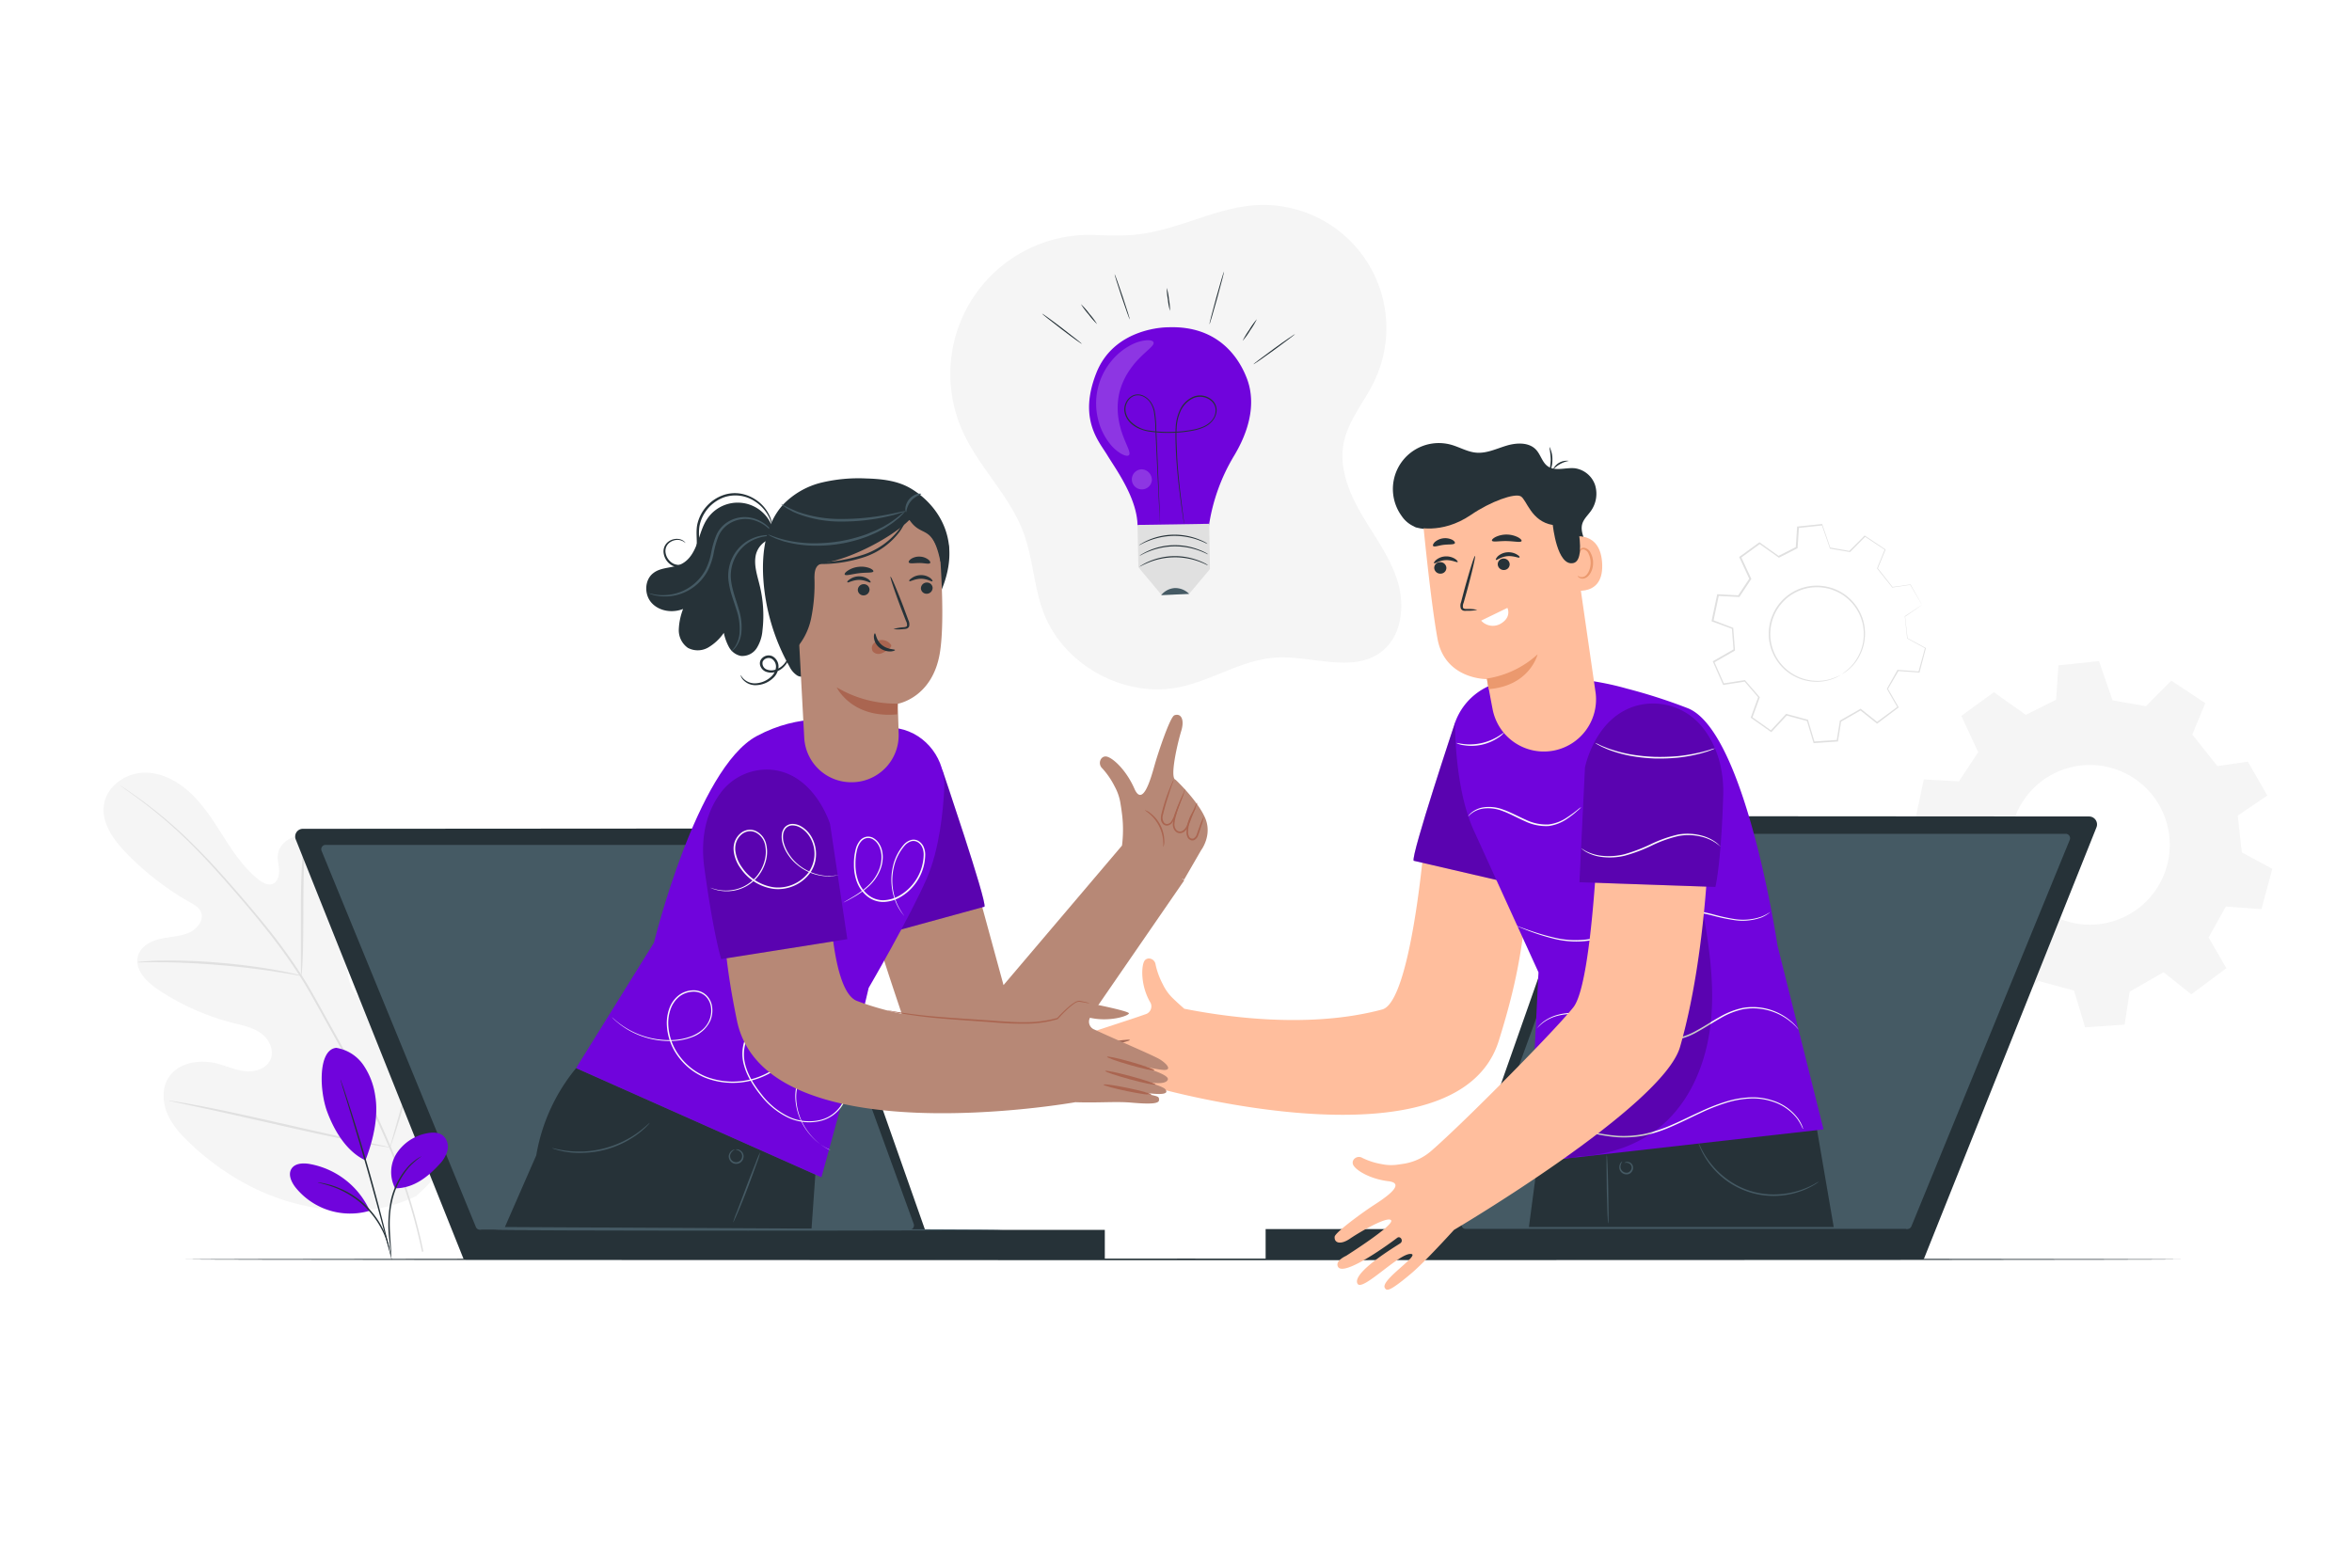 <svg class="animated" id="freepik_stories-live-collaboration" xmlns="http://www.w3.org/2000/svg" viewBox="0 0 750 500" version="1.1" xmlns:xlink="http://www.w3.org/1999/xlink" xmlns:svgjs="http://svgjs.com/svgjs"><style>svg#freepik_stories-live-collaboration:not(.animated) .animable {opacity: 0;}svg#freepik_stories-live-collaboration.animated #freepik--character-2--inject-34 {animation: 1s 1 forwards cubic-bezier(.36,-0.01,.5,1.38) slideRight;animation-delay: 0s;}svg#freepik_stories-live-collaboration.animated #freepik--character-1--inject-34 {animation: 1s 1 forwards cubic-bezier(.36,-0.01,.5,1.38) slideLeft;animation-delay: 0s;}svg#freepik_stories-live-collaboration.animated #freepik--light-bulb--inject-34 {animation: 1s 1 forwards cubic-bezier(.36,-0.01,.5,1.38) zoomIn,1.5s Infinite  linear floating;animation-delay: 0s,1s;}            @keyframes slideRight {                0% {                    opacity: 0;                    transform: translateX(30px);                }                100% {                    opacity: 1;                    transform: translateX(0);                }            }                    @keyframes slideLeft {                0% {                    opacity: 0;                    transform: translateX(-30px);                }                100% {                    opacity: 1;                    transform: translateX(0);                }            }                    @keyframes zoomIn {                0% {                    opacity: 0;                    transform: scale(0.5);                }                100% {                    opacity: 1;                    transform: scale(1);                }            }                    @keyframes floating {                0% {                    opacity: 1;                    transform: translateY(0px);                }                50% {                    transform: translateY(-10px);                }                100% {                    opacity: 1;                    transform: translateY(0px);                }            }        </style><g id="freepik--background-complete--inject-34" class="animable" style="transform-origin: 378.809px 283.19px;"><path d="M723,253.73l-6.21-10.81-9.71,1.43-8-10.08,4.13-10-10.83-7.19-8.09,8.15-10.65-1.86-4.31-12.53-12.95,1.37-.73,10.95L646,228l-10.21-7.23-10.36,7.55,5.38,11.59-6.16,9.29-11.19-.6-2.93,13.81,10.65,4.1.92,11.6-11,6.35,5.28,12,11.43-1.78,7.57,8.74-4,10.9,10.47,7.39,8.17-8.84,11.34,3.07,3.53,11.7,12.6-.85,1.62-10.51,10.81-6.2,8.84,7.05,11.18-8.33L704.27,299l5.51-9.87,11.34.83,3.47-12.85-9.73-5.26-1.29-11.71Zm-43.9,37.81a25.47,25.47,0,1,1,9.41-34.77A25.48,25.48,0,0,1,679.1,291.54Z" style="fill: rgb(245, 245, 245); transform-origin: 667.56px 269.24px;" id="ellk5y60klrz" class="animable"></path><path d="M132.85,381.32c19.16-16.56,21.08-43.81,17.78-67.8-.55-4-.55-8.28-2.82-11.61s-7-5.27-10.41-3.21c-2.84,1.71-3.78,5.32-5.15,8.36a23.65,23.65,0,0,1-8.49,10c-2.43,1.59-5.51,2.73-8.18,1.6-3.66-1.56-4.56-6.3-5-10.3L108.47,286c-.39-4-.8-8.07-2.43-11.74s-4.75-6.9-8.66-7.57-8.38,2-8.78,6c-.17,1.67.34,3.32.4,5s-.52,3.59-2,4.21-3.26-.33-4.58-1.38c-4.54-3.61-7.87-8.52-11-13.42s-6.23-9.92-10.43-13.94-9.73-7-15.49-6.7-11.49,4.43-12.35,10.2,3,11.15,7.05,15.34a89.49,89.49,0,0,0,20.4,15.79c1.35.76,2.81,1.59,3.45,3,1.14,2.57-1.11,5.48-3.65,6.63-2.88,1.29-6.14,1.32-9.22,2s-6.31,2.41-7.18,5.47c-1.22,4.26,2.64,8.18,6.29,10.64a76.88,76.88,0,0,0,24,10.72c3,.77,6.24,1.4,8.82,3.22s4.38,5.26,3.24,8.22-4.72,4.25-7.86,4-6.06-1.64-9.11-2.44c-5.71-1.51-12.76-.4-15.79,4.71-2,3.36-1.74,7.72-.19,11.32s4.25,6.56,7.08,9.25c9.86,9.42,22,16.57,35.18,19.67s25.12,3.08,37.3-2.85" style="fill: rgb(245, 245, 245); transform-origin: 92.484px 316.344px;" id="elppeeh62ll6" class="animable"></path><path d="M135,399.13a175.62,175.62,0,0,0-9.92-32.26,359.74,359.74,0,0,0-18.19-37.08q-2.67-4.8-5.27-9.47c-1.73-3.11-3.45-6.19-5.32-9.1a180.4,180.4,0,0,0-11.7-16.09c-4-4.94-7.92-9.49-11.64-13.71S65.67,273.34,62.29,270A144.31,144.31,0,0,0,45.13,255.2c-2.16-1.57-3.87-2.74-5-3.52-.56-.37-1-.66-1.34-.87a3.07,3.07,0,0,0-.46-.28,2.21,2.21,0,0,0,.42.34l1.3.93c1.14.82,2.82,2,5,3.64a151.4,151.4,0,0,1,17,14.9c3.35,3.39,6.88,7.27,10.58,11.49s7.62,8.79,11.57,13.73a181.82,181.82,0,0,1,11.62,16.06c1.85,2.89,3.56,5.95,5.3,9.06s3.48,6.28,5.26,9.47a368.13,368.13,0,0,1,18.2,37,178.78,178.78,0,0,1,10,32.1" style="fill: rgb(224, 224, 224); transform-origin: 86.665px 324.89px;" id="elbk96jss8gj" class="animable"></path><path d="M96.08,311.22a7.92,7.92,0,0,0,.22-1.75c.1-1.12.18-2.76.26-4.78.15-4,.17-9.61.18-15.77s.1-11.72.32-15.74c.1-2,.2-3.64.28-4.77a7.55,7.55,0,0,0,0-1.75,8.25,8.25,0,0,0-.33,1.72c-.17,1.12-.35,2.75-.51,4.76-.36,4-.54,9.62-.54,15.78s0,11.56,0,15.76c0,1.9,0,3.5,0,4.78A8.5,8.5,0,0,0,96.08,311.22Z" style="fill: rgb(224, 224, 224); transform-origin: 96.673px 288.94px;" id="elvmr9r9is2w" class="animable"></path><path d="M43.72,306.91a9.72,9.72,0,0,0,2.08,0c1.33,0,3.25-.06,5.63,0,4.76,0,11.33.29,18.57.89s13.76,1.46,18.46,2.2c2.36.36,4.26.69,5.57.92a11.58,11.58,0,0,0,2,.29,9.93,9.93,0,0,0-2-.57c-1.3-.32-3.19-.74-5.54-1.16-4.7-.88-11.23-1.8-18.49-2.42a182.5,182.5,0,0,0-18.63-.68c-2.39,0-4.32.16-5.65.27A12.2,12.2,0,0,0,43.72,306.91Z" style="fill: rgb(224, 224, 224); transform-origin: 69.875px 308.785px;" id="el1aw93fw3pp2" class="animable"></path><path d="M124.35,366a3,3,0,0,0,.29-.66c.18-.53.41-1.17.68-1.95.59-1.7,1.38-4.17,2.31-7.24,1.88-6.14,4.19-14.71,6.62-24.19s4.67-18.06,6.41-24.23c.86-3,1.56-5.47,2.08-7.3.23-.8.41-1.46.56-2a2.19,2.19,0,0,0,.14-.71,3.37,3.37,0,0,0-.28.67c-.19.53-.42,1.17-.69,1.95-.59,1.69-1.38,4.17-2.31,7.24-1.87,6.14-4.19,14.7-6.62,24.19s-4.67,18.06-6.41,24.23c-.85,3-1.56,5.47-2.08,7.3l-.55,2A3.07,3.07,0,0,0,124.35,366Z" style="fill: rgb(224, 224, 224); transform-origin: 133.895px 331.86px;" id="elnr67hb9cni" class="animable"></path><path d="M53.82,351a2.35,2.35,0,0,0,.7.21l2.06.46,7.55,1.62c6.38,1.36,15.17,3.35,24.87,5.56s18.53,4.11,24.94,5.34c3.2.62,5.8,1.1,7.6,1.39l2.08.32a2.68,2.68,0,0,0,.73.06,3,3,0,0,0-.71-.21l-2-.46L114,363.71c-6.38-1.37-15.17-3.35-24.88-5.56S70.64,354,64.23,352.8c-3.2-.62-5.8-1.09-7.6-1.38l-2.08-.33A3.32,3.32,0,0,0,53.82,351Z" style="fill: rgb(224, 224, 224); transform-origin: 89.085px 358.482px;" id="elprq0p2tglot" class="animable"></path><path d="M613,192.82l-3.69-6.42-5.78.85-4.77-6,2.46-6L594.79,171,590,175.86l-6.33-1.11-2.56-7.44-7.7.81-.44,6.51-5.73,2.92-6.07-4.3L555,177.73l3.2,6.9-3.66,5.52-6.66-.36L546.13,198l6.34,2.44.54,6.9-6.56,3.77,3.14,7.12,6.79-1.06,4.5,5.2-2.35,6.48,6.23,4.39,4.85-5.25,6.75,1.82,2.09,7,7.49-.51,1-6.25,6.42-3.68,5.26,4.19,6.65-5-3.36-5.86,3.27-5.86,6.74.49L614,206.7l-5.79-3.13-.77-7Zm-26.1,22.48a15.14,15.14,0,1,1,5.59-20.67A15.14,15.14,0,0,1,586.91,215.3Z" style="fill: none; transform-origin: 580.065px 202.06px;" id="elsm872u5h73a" class="animable"></path><path d="M586.91,215.3a26.09,26.09,0,0,0,2.9-2.32,14.42,14.42,0,0,0,2.61-3.45A14.94,14.94,0,0,0,589,190.8a13.93,13.93,0,0,0-3.64-2.26,14.08,14.08,0,0,0-4.31-1.15,14.82,14.82,0,0,0-15.26,8.76,15,15,0,0,0-1.07,8.59,15,15,0,0,0,3.33,7.12,15.06,15.06,0,0,0,11.11,5.29,14.43,14.43,0,0,0,4.3-.51,23.72,23.72,0,0,0,3.47-1.34s-.06.06-.2.14l-.64.35a6.27,6.27,0,0,1-1.06.5,10.41,10.41,0,0,1-1.51.54,14.17,14.17,0,0,1-4.36.61,15.24,15.24,0,0,1-11.44-5.3,15.38,15.38,0,0,1-3.47-7.32,14.5,14.5,0,0,1-.13-4.42,14.23,14.23,0,0,1,1.2-4.45,15.28,15.28,0,0,1,15.79-9.06,15.39,15.39,0,0,1,8.2,3.54,15.4,15.4,0,0,1,4.58,6.69,15.35,15.35,0,0,1-1.19,12.55,14,14,0,0,1-2.73,3.45,9.6,9.6,0,0,1-1.23,1,5.77,5.77,0,0,1-1,.66l-.62.37C587,215.27,586.92,215.31,586.91,215.3Z" style="fill: rgb(224, 224, 224); transform-origin: 579.36px 202.114px;" id="elnfbf9rtqw2" class="animable"></path><path d="M613,192.82l-.34.25-1,.73-4.17,2.88,0-.08c.22,1.89.49,4.23.8,7l-.06-.09,5.8,3.12.09,0,0,.1c-.61,2.3-1.3,4.88-2,7.64l0,.13h-.12l-6.74-.48.16-.09L602,219.8v-.18c1.05,1.81,2.19,3.8,3.37,5.85l.09.15-.14.1-6.64,5-.12.09-.13-.1-5.26-4.19.24,0-6.42,3.7.11-.16c-.29,1.93-.62,4.07-1,6.25l0,.18H586l-7.49.52h-.19l-.06-.18-2.1-7,.17.17-6.74-1.82.25-.07-4.86,5.25-.15.17-.18-.13-6.23-4.39-.16-.12.07-.18c.74-2,1.54-4.25,2.35-6.48l.05.26-4.5-5.2.23.09-6.79,1.06-.2,0-.08-.19c-1-2.25-2.07-4.68-3.14-7.11l-.1-.22.21-.12.14-.08c2.15-1.23,4.3-2.46,6.42-3.69l-.13.25q-.27-3.48-.54-6.9l.17.22L546,198.24l-.2-.08,0-.21q.89-4.15,1.74-8.21l0-.21h.22l6.65.35-.22.12,3.67-5.52,0,.24c-1.09-2.34-2.15-4.63-3.2-6.9l-.08-.18.16-.11,6.16-4.48.14-.1.14.09,6.06,4.31-.23,0,5.73-2.91-.12.19c.15-2.24.3-4.4.44-6.52l0-.18.18,0,7.69-.8.17,0,0,.16,2.56,7.45-.15-.13,6.33,1.12-.17,0,4.82-4.83.1-.1.12.07,6.43,4.29.1.07,0,.12c-.93,2.24-1.73,4.16-2.47,6l0-.14,4.75,6-.1,0,5.78-.82h.05l0,.05,2.75,4.89.66,1.19c.15.26.21.38.21.38s-.09-.13-.25-.39-.39-.67-.7-1.18l-2.81-4.81.08,0-5.77.87h-.06l0-.05-4.79-6,0-.06,0-.08c.74-1.79,1.52-3.72,2.44-6l.06.18-6.45-4.25.21,0c-1.5,1.53-3.07,3.12-4.8,4.86l-.06.07-.1,0L583.62,175l-.11,0,0-.11c-.83-2.38-1.68-4.85-2.58-7.45l.22.14-7.7.82.2-.2c-.14,2.12-.28,4.28-.43,6.52v.12l-.11.06-5.73,2.92-.13.06-.11-.08L561,173.44h.28l-6.15,4.49.08-.3,3.2,6.89.06.13-.08.11-3.66,5.53-.08.12h-.14l-6.66-.35.26-.2q-.86,4.05-1.73,8.21l-.16-.3,6.33,2.44.15.06,0,.16q.27,3.42.54,6.9l0,.16-.15.09-6.42,3.68-.14.09.11-.33,3.13,7.11-.27-.15,6.79-1.05.14,0,.1.1c1.55,1.79,3.08,3.57,4.5,5.2l.1.12,0,.14c-.82,2.23-1.62,4.44-2.36,6.47l-.09-.29,6.22,4.4-.33,0,4.86-5.25.1-.11.15,0,6.74,1.83.13,0,0,.13c.72,2.42,1.44,4.8,2.09,7l-.24-.17,7.49-.5-.21.2c.34-2.18.67-4.32,1-6.25l0-.11.09-.05,6.43-3.68.12-.07.12.09,5.25,4.2h-.25l6.65-4.94,0,.25c-1.18-2-2.32-4-3.35-5.86l-.05-.09.05-.09,3.28-5.86.06-.09h.1l6.74.51-.16.11c.75-2.76,1.46-5.33,2.09-7.63l.06.15-5.77-3.15,0,0v-.06l-.74-7v-.05l0,0,4.19-2.78,1.08-.71Z" style="fill: rgb(224, 224, 224); transform-origin: 579.96px 202.07px;" id="el0kecp6gmrc7" class="animable"></path></g><g id="freepik--Floor--inject-34" class="animable" style="transform-origin: 377.255px 401.67px;"><path d="M695.4,401.67c0,.15-142.45.26-318.13.26s-318.16-.11-318.16-.26,142.42-.26,318.16-.26S695.4,401.53,695.4,401.67Z" style="fill: rgb(38, 50, 56); transform-origin: 377.255px 401.67px;" id="el8ys3jga4gzw" class="animable"></path></g><g id="freepik--character-2--inject-34" class="animable" style="transform-origin: 504.599px 276.331px;"><path d="M668.51,263.89l-55,137.57H459L508.1,262a2.53,2.53,0,0,1,2.38-1.69l155.68.1A2.53,2.53,0,0,1,668.51,263.89Z" style="fill: rgb(38, 50, 56); transform-origin: 563.848px 330.885px;" id="ele36u1r652f" class="animable"></path><path d="M660,267.86,609.51,391.11a1.44,1.44,0,0,1-1.34.89H467.48a1.41,1.41,0,0,1-1.36-1.88l44.77-123.25a1.43,1.43,0,0,1,1.35-.94H658.7A1.41,1.41,0,0,1,660,267.86Z" style="fill: rgb(69, 90, 100); transform-origin: 563.069px 328.965px;" id="elicipgxj5o2" class="animable"></path><polygon points="613.48 401.68 612.11 401.68 403.58 401.68 403.58 392 607.78 392 613.48 401.68" style="fill: rgb(38, 50, 56); transform-origin: 508.53px 396.84px;" id="elsvmhhd8efzj" class="animable"></polygon><path d="M454.11,269.23s-4.23,50.28-13.34,52.73c-24.8,6.66-53.17,1.73-63.13-.23-1.12-1-2.41-2.12-3.87-3.56a15.52,15.52,0,0,1-3-4.3,24.14,24.14,0,0,1-2.27-6.19c-.24-2-2.75-2.7-3.64-1.09s-1.26,7.76,2.08,13.36a2.64,2.64,0,0,1-1.82,3.58c-4.21,1.56-19.05,6.17-21.45,7.3-2.13,1-4.19,2.82-1.95,3.19s14.5-1.4,14.5-1.4-16.11,2-15.71,4.32c.27,1.61,4.61,2.38,15.13,0,0,0-13.26,1.73-14.64,3.12-3.13,3.14,12.84,1.21,12.84,1.21-11.18,1.45-11.06.87-11.18,2.4-.09,1.15,2.44,1.61,8.58,1.68,5,.06,10.12,1.12,17.7,1.63h0s95.85,27.11,109-15.07c7.11-22.74,7.15-31.39,9.61-46.29" style="fill: rgb(255, 190, 157); transform-origin: 414.026px 312.393px;" id="elemytba3mx" class="animable"></path><path d="M360.55,340.56c0,.28-3.37.87-7.62,1.31s-7.71.58-7.72.29,3.39-.87,7.62-1.31S360.51,340.28,360.55,340.56Z" style="fill: rgb(163, 105, 87); transform-origin: 352.88px 341.362px;" id="elpv1yka0swcr" class="animable"></path><path d="M360.45,336.21c0,.28-3.56,1.11-8,1.85s-8.16,1.12-8.21.85,3.55-1.11,8-1.86S360.4,335.93,360.45,336.21Z" style="fill: rgb(163, 105, 87); transform-origin: 352.345px 337.557px;" id="elyobg4tym22p" class="animable"></path><path d="M360.31,331.69c.05.28-3.34,1.12-7.57,1.88s-7.71,1.15-7.76.88,3.34-1.13,7.57-1.89S360.26,331.41,360.31,331.69Z" style="fill: rgb(163, 105, 87); transform-origin: 352.645px 333.067px;" id="el7fg0mgefiwq" class="animable"></path><polygon points="578.5 355.05 584.73 391.34 487.54 391.34 491.26 363.14 578.5 355.05" style="fill: rgb(38, 50, 56); transform-origin: 536.135px 373.195px;" id="ele0chjlt2yst" class="animable"></polygon><path d="M464,230.41s-14.13,42.43-13.22,44.12l31.09,7.21Z" style="fill: rgb(112, 4, 220); transform-origin: 466.304px 256.075px;" id="elos068zi1uj" class="animable"></path><g id="elxalz3bsask"><path d="M464,230.41s-14.13,42.43-13.22,44.12l31.09,7.21Z" style="opacity: 0.2; transform-origin: 466.304px 256.075px;" class="animable"></path></g><path d="M490.59,310.11l-3,60.73,93.89-10.63-14.69-58.7s-10.1-68.06-28.51-75.6a174.86,174.86,0,0,0-19.53-6.29,90,90,0,0,0-36.1-2.68l-1.89.25A20.15,20.15,0,0,0,464,230.41s-.33,20.9,6.09,34.74Z" style="fill: rgb(112, 4, 220); transform-origin: 522.739px 293.52px;" id="eltztlpq1pgob" class="animable"></path><path d="M512.82,390.19c-.14,0-.35-4.93-.46-11s-.09-11,0-11,.36,4.94.47,11S513,390.19,512.82,390.19Z" style="fill: rgb(69, 90, 100); transform-origin: 512.61px 379.19px;" id="elh7kgak8ilg6" class="animable"></path><path d="M518,370.91s.1-.16.41-.27a1.85,1.85,0,0,1,2.35,1.84,2.18,2.18,0,0,1-1.45,2,2.34,2.34,0,0,1-2.36-.66,2.27,2.27,0,0,1-.57-1.9c.21-1.16.92-1.55.93-1.49a4,4,0,0,0-.56,1.53,1.91,1.91,0,0,0,2.4,2,1.76,1.76,0,0,0,1.14-1.49,1.46,1.46,0,0,0-.73-1.36A2.12,2.12,0,0,0,518,370.91Z" style="fill: rgb(69, 90, 100); transform-origin: 518.556px 372.497px;" id="elu49izthl9xe" class="animable"></path><path d="M580.05,376.85a2,2,0,0,1-.38.29,12.12,12.12,0,0,1-1.13.75A23.4,23.4,0,0,1,574,380a25.52,25.52,0,0,1-29.35-9.47,23.31,23.31,0,0,1-2.44-4.35c-.25-.54-.38-1-.49-1.27s-.14-.45-.12-.46.29.59.79,1.64a27.06,27.06,0,0,0,7.64,9.46,25,25,0,0,0,16.67,5.38,26.6,26.6,0,0,0,7.19-1.28,26.3,26.3,0,0,0,4.54-1.94A14.76,14.76,0,0,1,580.05,376.85Z" style="fill: rgb(69, 90, 100); transform-origin: 560.822px 372.941px;" id="elb52tg0zt0ew" class="animable"></path><path d="M504.24,257.4a8.79,8.79,0,0,1-1.12,1.09,30.32,30.32,0,0,1-3.35,2.63,13.51,13.51,0,0,1-5.9,2.33,15.31,15.31,0,0,1-7.6-1.53c-2.53-1.11-4.8-2.4-7-3.2a12.61,12.61,0,0,0-6.08-.86,8.09,8.09,0,0,0-3.85,1.49c-.78.6-1.11,1.06-1.15,1a1.24,1.24,0,0,1,.22-.34,5.4,5.4,0,0,1,.81-.84,7.84,7.84,0,0,1,3.92-1.69,12.68,12.68,0,0,1,6.29.77c2.27.79,4.56,2.08,7.05,3.17a15,15,0,0,0,7.35,1.53,13.32,13.32,0,0,0,5.75-2.16,39,39,0,0,0,3.42-2.48A10,10,0,0,1,504.24,257.4Z" style="fill: rgb(250, 250, 250); transform-origin: 486.215px 260.423px;" id="elmpvuki376kb" class="animable"></path><path d="M479.61,233.65a6.52,6.52,0,0,1-1.8,1.59,15.29,15.29,0,0,1-11.13,2.43,6.41,6.41,0,0,1-2.3-.7c0-.08.91.17,2.35.34a17.28,17.28,0,0,0,10.88-2.38C478.86,234.18,479.55,233.58,479.61,233.65Z" style="fill: rgb(250, 250, 250); transform-origin: 471.995px 235.763px;" id="elbwlf8gkwv3" class="animable"></path><path d="M564.5,290.86a5.86,5.86,0,0,1-.65.55,11,11,0,0,1-2.15,1.2,17.69,17.69,0,0,1-8.93.81,56.34,56.34,0,0,1-6.1-1.26,48.5,48.5,0,0,0-7-1.35,24.75,24.75,0,0,0-7.74.56,49.37,49.37,0,0,0-8,2.66c-5.33,2.21-10.37,4.62-15.35,5.65a29,29,0,0,1-13.31-.34,68.68,68.68,0,0,1-8.57-2.75l-2.28-.91a5.46,5.46,0,0,1-.77-.35,5.17,5.17,0,0,1,.81.25l2.31.82a76.57,76.57,0,0,0,8.58,2.58,29.12,29.12,0,0,0,13.13.23c4.9-1,9.9-3.44,15.25-5.67a49.09,49.09,0,0,1,8.06-2.67,25.11,25.11,0,0,1,7.9-.54,48.13,48.13,0,0,1,7,1.41,60.14,60.14,0,0,0,6,1.32,17.91,17.91,0,0,0,8.81-.64A14.27,14.27,0,0,0,564.5,290.86Z" style="fill: rgb(250, 250, 250); transform-origin: 524.075px 295.261px;" id="el25jmy25o1krj" class="animable"></path><path d="M490.09,328s0-.07.13-.19l.43-.55a10.79,10.79,0,0,1,2-1.74,13.55,13.55,0,0,1,3.81-1.78,18,18,0,0,1,5.53-.68c4.18.06,8.89,1.79,13.83,4a77.62,77.62,0,0,0,7.89,3.12,23.81,23.81,0,0,0,8.9,1.25,21.17,21.17,0,0,0,8.5-2.82c2.59-1.4,4.95-3,7.34-4.31a24.8,24.8,0,0,1,7.22-2.82,18.67,18.67,0,0,1,15.46,4.25,13.71,13.71,0,0,1,2.41,2.64.72.72,0,0,1-.17-.17c-.13-.13-.28-.3-.46-.5a8.07,8.07,0,0,0-.78-.8,12,12,0,0,0-1.13-1,19,19,0,0,0-8.65-4,18.54,18.54,0,0,0-6.6,0,24.21,24.21,0,0,0-7.06,2.81c-2.37,1.31-4.72,2.92-7.33,4.34a21.53,21.53,0,0,1-8.71,2.89,24.44,24.44,0,0,1-9.09-1.28,78.43,78.43,0,0,1-7.93-3.17c-4.92-2.22-9.56-3.95-13.66-4.07a18.18,18.18,0,0,0-5.43.6,13.45,13.45,0,0,0-3.77,1.67A13.75,13.75,0,0,0,490.09,328Z" style="fill: rgb(250, 250, 250); transform-origin: 531.815px 326.581px;" id="el3z5ziy351y9" class="animable"></path><path d="M574.89,360.08a16.92,16.92,0,0,0-1.77-3.23,16,16,0,0,0-8.14-5.58,19.44,19.44,0,0,0-6.82-.91,30.33,30.33,0,0,0-7.81,1.41,62.93,62.93,0,0,0-8.2,3.26c-2.78,1.29-5.62,2.74-8.62,4.05a46.82,46.82,0,0,1-9,3.05,34.21,34.21,0,0,1-8.88.58A51.73,51.73,0,0,1,501,359.3c-4-1.51-7.14-3-9.31-4l-2.47-1.2-.64-.33-.21-.13a.77.77,0,0,1,.24.08l.65.28,2.52,1.12c2.18,1,5.34,2.37,9.35,3.84a52.49,52.49,0,0,0,14.53,3.27,33.56,33.56,0,0,0,8.74-.6,46.54,46.54,0,0,0,9-3c3-1.3,5.82-2.74,8.62-4a62.64,62.64,0,0,1,8.27-3.26,30.26,30.26,0,0,1,7.93-1.38,19.85,19.85,0,0,1,7,1,16,16,0,0,1,8.19,5.81,12.34,12.34,0,0,1,1.31,2.43c.09.28.17.5.23.68A1,1,0,0,1,574.89,360.08Z" style="fill: rgb(250, 250, 250); transform-origin: 531.66px 356.379px;" id="elqrcaog7g17o" class="animable"></path><g id="ely8unk2v5bp"><g style="opacity: 0.2; transform-origin: 520.969px 327.505px;" class="animable"><path d="M503.33,368.83c9.53-.38,19.07-3.56,26.36-9.71,10-8.42,14.91-21.64,16-34.66s-1.23-26-3.54-38.9a176.24,176.24,0,0,0-21.57,40.5c-3.54,9.44-6.65,19.75-14.49,26.08-2.8,2.26-6.14,3.95-8.33,6.8s-2.66,7.55.25,9.67l2.58.84" id="el6d926g3xn7" class="animable" style="transform-origin: 520.969px 327.505px;"></path></g></g><path d="M434.47,369.33a22.56,22.56,0,0,0,6,1.93,14.85,14.85,0,0,0,5,.22c.78-.1,1.51-.21,2.21-.32a17.49,17.49,0,0,0,8.69-4.07c10.83-9.41,40.15-39.15,45.38-45.88,6.3-8.09,8.07-61.57,8.07-61.57L545,265.4s-.63,38.54-9.28,68.53c-5.51,19.07-72,58.3-72.08,58.34-4.93,5.4-10.47,11.25-13.88,14.1-7.09,5.94-7.63,5.32-8.18,4.37-1.48-2.53,12.07-10.92,8.11-10.81s-15.38,12.19-16.82,9.48c-1.88-3.54,12.48-12.06,13.64-12.87s0-2.52-1-1.73c-1.45,1.13-17,12.66-18.86,9.21-1-1.92,2.57-3.47,2.57-3.47s15.33-9.71,14.39-11.31-10.14,3.77-13.12,5.81-5.08,1.44-4.9-.6c.13-1.39,9.08-7.86,12.07-9.81s11.26-7.15,5.09-7.9-10.62-3.67-11.28-5.29S432.82,368.31,434.47,369.33Z" style="fill: rgb(255, 190, 157); transform-origin: 485.29px 335.495px;" id="el4yx5xkdidth" class="animable"></path><path d="M523.07,224.79a20.15,20.15,0,0,1,18.49,5.69c4.1,4.27,8.22,11.42,7.87,22.75-.69,22.11-2.43,29.65-2.43,29.65l-43.35-1.5,1.7-37.15S508.7,227.82,523.07,224.79Z" style="fill: rgb(112, 4, 220); transform-origin: 526.55px 253.63px;" id="elk87yd1zk1z" class="animable"></path><g id="el5n8ekq7h7jp"><path d="M523.07,224.79a20.15,20.15,0,0,1,18.49,5.69c4.1,4.27,8.28,12,7.93,23.31-.68,22.11-2.49,29.09-2.49,29.09l-43.35-1.5,1.76-36.58S508.7,227.82,523.07,224.79Z" style="opacity: 0.2; transform-origin: 526.58px 253.63px;" class="animable"></path></g><path d="M548.64,270c0,.05-.5-.44-1.46-1.12a14.28,14.28,0,0,0-4.55-2,17.56,17.56,0,0,0-7.35-.25,41,41,0,0,0-8.57,3.05,51.52,51.52,0,0,1-8.63,3.25,20.66,20.66,0,0,1-7.52.36,13.4,13.4,0,0,1-4.82-1.6,8.36,8.36,0,0,1-1.14-.79,1.9,1.9,0,0,1-.36-.32c0-.05.54.38,1.59.93a14.68,14.68,0,0,0,4.78,1.42,20.94,20.94,0,0,0,7.36-.47,53.09,53.09,0,0,0,8.53-3.26,40.8,40.8,0,0,1,8.7-3.05,17.51,17.51,0,0,1,7.52.38,13.45,13.45,0,0,1,4.57,2.21,8.14,8.14,0,0,1,1,.93A2.28,2.28,0,0,1,548.64,270Z" style="fill: rgb(250, 250, 250); transform-origin: 526.44px 269.694px;" id="elq84123i6gon" class="animable"></path><path d="M546.87,238.7a9.52,9.52,0,0,1-1.43.61c-.46.19-1,.38-1.72.59s-1.45.45-2.32.64a47.85,47.85,0,0,1-6.18,1.09,61,61,0,0,1-7.69.28,54.43,54.43,0,0,1-7.64-.84,40.38,40.38,0,0,1-6.06-1.64,20,20,0,0,1-2.24-.9,14.06,14.06,0,0,1-1.64-.8,7.61,7.61,0,0,1-1.33-.8,9.68,9.68,0,0,1,1.42.62,15.84,15.84,0,0,0,1.66.71,21.85,21.85,0,0,0,2.25.82,44.33,44.33,0,0,0,6,1.52,58.7,58.7,0,0,0,7.57.79,64.23,64.23,0,0,0,7.62-.24,53.06,53.06,0,0,0,6.14-1c.88-.17,1.65-.37,2.33-.56s1.27-.34,1.74-.5A8.24,8.24,0,0,1,546.87,238.7Z" style="fill: rgb(250, 250, 250); transform-origin: 527.745px 239.431px;" id="elkfq28bbqouk" class="animable"></path><path d="M500.2,176.68a3,3,0,0,0,4.65,2.81c1.78-1.28,1.6-4,.89-6s-1.79-4.22-1.21-6.33c.45-1.61,1.78-2.8,2.75-4.16a9.47,9.47,0,0,0,1.35-8.32,8,8,0,0,0-6.36-5.32c-2.95-.34-6.31,1.07-8.73-.65-1.76-1.24-2.24-3.66-3.7-5.25-2.26-2.46-6.21-2.29-9.42-1.33s-6.37,2.54-9.71,2.24c-2.78-.24-5.28-1.77-8-2.53A14.65,14.65,0,0,0,447,164.63a9.33,9.33,0,0,0,5.19,3.74" style="fill: rgb(38, 50, 56); transform-origin: 476.607px 160.653px;" id="elvmti055ut7" class="animable"></path><path d="M495.3,239.42h0a16.64,16.64,0,0,1-19.36-13.32c-1-5.15-1.76-9.5-1.76-9.5s-13.39.2-15.78-12.82-5.06-41.62-5.06-41.62l-.17-1.73c14-9.07,32-8.42,46.76-.61l.44,2.69,8.47,58.68A16.64,16.64,0,0,1,495.3,239.42Z" style="fill: rgb(255, 190, 157); transform-origin: 481.057px 196.744px;" id="els9o2p6mfwd8" class="animable"></path><path d="M480.68,193.88l-8.37,4.06a5,5,0,0,0,6.19,1C482.16,196.82,480.68,193.88,480.68,193.88Z" style="fill: rgb(255, 255, 255); transform-origin: 476.643px 196.737px;" id="el7xfjfqr88m3" class="animable"></path><path d="M474.12,216.42a30.86,30.86,0,0,0,16.19-7.73s-2.42,10.07-15.64,11.11Z" style="fill: rgb(235, 153, 110); transform-origin: 482.215px 214.245px;" id="el4ogz806knnq" class="animable"></path><path d="M501,171.29c.27-.14,9.6-2.38,9.91,8.88s-11.17,7.85-11.2,7.53S501,171.29,501,171.29Z" style="fill: rgb(255, 190, 157); transform-origin: 505.313px 179.725px;" id="elnjegtiqxkv8" class="animable"></path><path d="M503.09,183.65c.05,0,.2.13.54.28a2,2,0,0,0,1.47,0c1.17-.47,2.12-2.39,2.12-4.42a6.59,6.59,0,0,0-.62-2.8,2.28,2.28,0,0,0-1.52-1.46,1,1,0,0,0-1.14.57c-.15.32-.07.54-.13.56s-.25-.18-.17-.65a1.3,1.3,0,0,1,.43-.72,1.47,1.47,0,0,1,1.07-.31,2.74,2.74,0,0,1,2.1,1.69,6.7,6.7,0,0,1,.77,3.12c0,2.27-1.12,4.43-2.73,4.94a2.07,2.07,0,0,1-1.8-.25C503.12,183.92,503.05,183.67,503.09,183.65Z" style="fill: rgb(235, 153, 110); transform-origin: 505.545px 179.622px;" id="eltd54q19cqq" class="animable"></path><path d="M451.08,168s8.43,2.74,18-3.8c6.29-4.3,13.94-7,15.86-5.9s3.24,8,10.21,9.14c0,0,1.35,13.34,6.58,12.14s-.89-21.3-.89-21.3l-13.31-7.08-14.5-.73-15.35,3.87-8.12,6.58Z" style="fill: rgb(38, 50, 56); transform-origin: 476.702px 165.063px;" id="elvg824v2u0t9" class="animable"></path><path d="M500.28,147a9.07,9.07,0,0,0-5.15,2.9,4.83,4.83,0,0,1,5.15-2.9Z" style="fill: rgb(38, 50, 56); transform-origin: 497.705px 148.424px;" id="elvqnwg8a9c48" class="animable"></path><path d="M494.12,142.57a8.66,8.66,0,0,1,.9,4.12,8.33,8.33,0,0,1-.5,3,2.61,2.61,0,0,1-.61,1.09,21.36,21.36,0,0,0,.59-4.06C494.46,144.44,494,142.61,494.12,142.57Z" style="fill: rgb(38, 50, 56); transform-origin: 494.467px 146.675px;" id="elwic430la5z" class="animable"></path><path d="M457.34,181.12a1.93,1.93,0,0,0,2,1.84,1.84,1.84,0,0,0,1.88-1.83,1.91,1.91,0,0,0-1.94-1.83A1.83,1.83,0,0,0,457.34,181.12Z" style="fill: rgb(38, 50, 56); transform-origin: 459.28px 181.129px;" id="elfye4we3s3vs" class="animable"></path><path d="M457.29,179.65c.25.24,1.64-.91,3.7-1s3.62.86,3.83.59c.1-.11-.16-.55-.84-1a5.28,5.28,0,0,0-3.08-.78,5,5,0,0,0-2.93,1.11C457.36,179.08,457.17,179.54,457.29,179.65Z" style="fill: rgb(38, 50, 56); transform-origin: 461.048px 178.567px;" id="elmu8sqlfvaq" class="animable"></path><path d="M477.6,180.06a1.91,1.91,0,0,0,2,1.74,1.83,1.83,0,0,0,1.8-1.91,1.91,1.91,0,0,0-2-1.74A1.82,1.82,0,0,0,477.6,180.06Z" style="fill: rgb(38, 50, 56); transform-origin: 479.5px 179.975px;" id="elfswjb6h67nt" class="animable"></path><path d="M477,178.57c.26.22,1.6-1,3.65-1.18s3.66.68,3.86.41-.19-.55-.89-1a5.28,5.28,0,0,0-3.12-.64,5.11,5.11,0,0,0-2.87,1.25C477.08,178,476.9,178.47,477,178.57Z" style="fill: rgb(38, 50, 56); transform-origin: 480.768px 177.364px;" id="elapcs0a2ekw" class="animable"></path><path d="M471.07,194.5a13.55,13.55,0,0,0-3.39-.27c-.53,0-1-.06-1.16-.41a2.73,2.73,0,0,1,.2-1.59c.37-1.31.76-2.69,1.16-4.14,1.6-5.88,2.7-10.7,2.46-10.77S468.62,182,467,187.87c-.38,1.45-.75,2.83-1.09,4.16a3,3,0,0,0-.07,2.08,1.35,1.35,0,0,0,.93.68,3.56,3.56,0,0,0,.9,0A13.1,13.1,0,0,0,471.07,194.5Z" style="fill: rgb(38, 50, 56); transform-origin: 468.379px 186.069px;" id="el0c7f3joqmibn" class="animable"></path><path d="M475.76,172.44c.26.54,2.28.08,4.71.13s4.45.53,4.72,0c.12-.25-.27-.74-1.11-1.2a8.18,8.18,0,0,0-7.18-.1C476.05,171.71,475.65,172.19,475.76,172.44Z" style="fill: rgb(38, 50, 56); transform-origin: 480.477px 171.653px;" id="elfmrpac85y5i" class="animable"></path><path d="M457,174.14c.41.43,1.77-.19,3.47-.38s3.17,0,3.45-.51c.12-.25-.15-.7-.82-1.08a5.09,5.09,0,0,0-5.58.72C457,173.43,456.83,173.93,457,174.14Z" style="fill: rgb(38, 50, 56); transform-origin: 460.442px 172.968px;" id="eloulzg8tjagt" class="animable"></path></g><g id="freepik--character-1--inject-34" class="animable" style="transform-origin: 239.61px 277.115px;"><path d="M94.29,267.69l53.59,134H298.3l-47.79-135.8a2.45,2.45,0,0,0-2.32-1.65l-151.62.1A2.46,2.46,0,0,0,94.29,267.69Z" style="fill: rgb(38, 50, 56); transform-origin: 196.212px 332.965px;" id="elw039ov8kos" class="animable"></path><path d="M102.54,271.35l49.21,120a1.4,1.4,0,0,0,1.3.86h137a1.38,1.38,0,0,0,1.32-1.83l-43.6-120a1.41,1.41,0,0,0-1.32-.91H103.84A1.37,1.37,0,0,0,102.54,271.35Z" style="fill: rgb(69, 90, 100); transform-origin: 196.943px 330.84px;" id="elm1voll02p6q" class="animable"></path><polygon points="147.88 401.68 149.22 401.68 352.3 401.68 352.3 392.25 153.44 392.25 147.88 401.68" style="fill: rgb(38, 50, 56); transform-origin: 250.09px 396.965px;" id="elczav3fymgzu" class="animable"></polygon><path d="M383,271.18s3.75-4.87,1.22-10.48-9.34-12-9.34-12c-2-.51.64-11.81,1.79-15.56s-.14-5.78-2.19-5c-1.39.56-5.18,11.93-6.23,15.65-.57,2-1.64,6-2.94,8.22-1.08,1.81-2.32,2.38-3.57-.46-2.75-6.26-7.17-10.06-9-10.27s-2.79,2.39-1.22,3.81a25.27,25.27,0,0,1,3.89,5.68,16.54,16.54,0,0,1,1.84,5.21c.27,1.58.46,3,.61,4.26a40.5,40.5,0,0,1-.08,9.45L320,314.19l-8.22-30.13-.76-2.32L278.6,293.8c-1,.25,7,23.85,12,38.51a26.59,26.59,0,0,0,15.09,16h0a26.61,26.61,0,0,0,31.62-9l40.33-58.55-.87-.59.82.37Z" style="fill: rgb(183, 136, 118); transform-origin: 331.806px 289.134px;" id="eld2f2jo9cojk" class="animable"></path><path d="M377.94,251.61a4.75,4.75,0,0,1-.32,1.1l-1.07,2.93L374.92,260a8.7,8.7,0,0,1-1.23,2.51,2.32,2.32,0,0,1-1.39.79,1.71,1.71,0,0,1-1.55-.62,2.56,2.56,0,0,1-.58-1.52,5.61,5.61,0,0,1,.17-1.5c.23-.93.47-1.81.71-2.65.49-1.68,1-3.16,1.47-4.39s.89-2.22,1.2-2.89a4.29,4.29,0,0,1,.54-1,5.74,5.74,0,0,1-.35,1.09c-.25.69-.62,1.69-1,2.93s-.9,2.73-1.36,4.4c-.23.84-.46,1.72-.67,2.63a2.85,2.85,0,0,0,.31,2.57,1.2,1.2,0,0,0,1.08.45,1.87,1.87,0,0,0,1.08-.61,8.51,8.51,0,0,0,1.16-2.36l1.74-4.28,1.22-2.87A5.72,5.72,0,0,1,377.94,251.61Z" style="fill: rgb(170, 101, 80); transform-origin: 374.054px 256.022px;" id="elm896vobzfx" class="animable"></path><path d="M381.76,256a3.57,3.57,0,0,1-.28,1c-.21.61-.54,1.48-1,2.56s-.9,2.36-1.48,3.78a4.16,4.16,0,0,1-1.5,2,2.28,2.28,0,0,1-1.34.4,2,2,0,0,1-1.33-.6,3.17,3.17,0,0,1-.82-2.58,13.12,13.12,0,0,1,.49-2.39,30.33,30.33,0,0,1,1.34-3.85c.45-1.06.87-1.9,1.17-2.48a3.8,3.8,0,0,1,.52-.86c.08,0-.53,1.33-1.35,3.48a36.75,36.75,0,0,0-1.22,3.84,14.18,14.18,0,0,0-.44,2.3,2.7,2.7,0,0,0,.67,2.17,1.57,1.57,0,0,0,2,.14,3.77,3.77,0,0,0,1.33-1.76l1.58-3.73c.45-1.06.83-1.91,1.1-2.5A3.85,3.85,0,0,1,381.76,256Z" style="fill: rgb(170, 101, 80); transform-origin: 377.871px 259.36px;" id="el7gkus7oqpnx" class="animable"></path><path d="M383.86,260.45a15.41,15.41,0,0,1-.76,2.85c-.27.88-.57,1.9-1,3.05a2.67,2.67,0,0,1-1.27,1.58,1.48,1.48,0,0,1-1.17,0,1.89,1.89,0,0,1-.9-.75,3.51,3.51,0,0,1-.4-2.11,12.26,12.26,0,0,1,1.31-5,10.88,10.88,0,0,1,1.17-1.83c.32-.4.53-.6.56-.58s-.66.93-1.4,2.57a13.91,13.91,0,0,0-.93,3,13.14,13.14,0,0,0-.2,1.83,3.23,3.23,0,0,0,.33,1.81,1.12,1.12,0,0,0,1.42.52,2.2,2.2,0,0,0,1-1.28c.38-1.09.74-2.09,1.07-3A17.12,17.12,0,0,1,383.86,260.45Z" style="fill: rgb(170, 101, 80); transform-origin: 381.097px 262.855px;" id="elmhjayoo8jum" class="animable"></path><path d="M371,270.1c-.09,0,0-.79-.1-2a12.58,12.58,0,0,0-4.25-8.44c-.94-.82-1.62-1.21-1.58-1.28a4.75,4.75,0,0,1,1.81,1,11.3,11.3,0,0,1,4.39,8.7A4.94,4.94,0,0,1,371,270.1Z" style="fill: rgb(170, 101, 80); transform-origin: 368.176px 264.24px;" id="eln4nfx5z8ij" class="animable"></path><path d="M161,391.35l97.78.5L260,374.6l-76.28-33.94A59.15,59.15,0,0,0,171,368.49l-10,22.86" style="fill: rgb(38, 50, 56); transform-origin: 210.5px 366.255px;" id="elffocijtuhj" class="animable"></path><path d="M207.17,358.15a6,6,0,0,1-.88,1,12.36,12.36,0,0,1-1.14,1.08,18.5,18.5,0,0,1-1.6,1.32,20.11,20.11,0,0,1-2.07,1.43,27.72,27.72,0,0,1-2.51,1.43,30.57,30.57,0,0,1-12.76,3.27,27.39,27.39,0,0,1-2.89,0,22.13,22.13,0,0,1-2.5-.26,17.3,17.3,0,0,1-2-.39,10.58,10.58,0,0,1-1.52-.4,5.44,5.44,0,0,1-1.25-.45c0-.11,1.83.5,4.86.88.75.08,1.58.18,2.47.19s1.85,0,2.85,0A32.42,32.42,0,0,0,198.76,364c.89-.46,1.74-.88,2.5-1.36a24.79,24.79,0,0,0,2.07-1.37C205.8,359.47,207.09,358.07,207.17,358.15Z" style="fill: rgb(69, 90, 100); transform-origin: 191.61px 362.932px;" id="elufr0i4cqfe" class="animable"></path><path d="M233.76,389.9a27.5,27.5,0,0,1,1.18-3.32c.83-2.16,1.87-4.91,3-7.94s2.24-5.76,3.09-7.92a23.6,23.6,0,0,1,1.4-3.24,22.7,22.7,0,0,1-1.06,3.37c-.72,2-1.75,4.87-2.94,8s-2.32,5.89-3.18,7.89c-.43,1-.79,1.8-1.06,2.35A3.47,3.47,0,0,1,233.76,389.9Z" style="fill: rgb(69, 90, 100); transform-origin: 238.095px 378.69px;" id="elzen98ww0qqt" class="animable"></path><path d="M234.31,366.68a2.84,2.84,0,0,0-1.31,1.25,1.85,1.85,0,0,0,.09,1.79,1.9,1.9,0,0,0,3.51-.55,1.85,1.85,0,0,0-.46-1.73,3,3,0,0,0-1.62-.8s.18-.1.53-.08a2.26,2.26,0,0,1,1.35.62,2.18,2.18,0,0,1,.66,2.11,2.35,2.35,0,0,1-4.38.68,2.17,2.17,0,0,1,0-2.21,2.26,2.26,0,0,1,1.09-1C234.1,366.63,234.3,366.65,234.31,366.68Z" style="fill: rgb(69, 90, 100); transform-origin: 234.747px 368.883px;" id="elqokrtqq2fu" class="animable"></path><path d="M300.44,245.39s14.3,42.06,13.49,43.78L285,297.1Z" style="fill: rgb(112, 4, 220); transform-origin: 299.482px 271.245px;" id="el367hejs3wmr" class="animable"></path><g id="eliklwczanzp"><path d="M300.44,245.39s14.3,42.06,13.49,43.78L285,297.1Z" style="opacity: 0.2; transform-origin: 299.482px 271.245px;" class="animable"></path></g><path d="M277,315.08l-9.13,38.73-5.93,21.67-78.25-34.82,24.84-40s13.6-55.63,32.79-65.91c13.95-7.48,25.8-4.88,27.57-4.88l16.67,2.31c.37.05.73.11,1.09.18,8.89,1.75,14.92,10.06,14.46,19.1-.36,7.24-1.57,19.49-5.56,28.65C290.2,292.42,277,315.08,277,315.08Z" style="fill: rgb(112, 4, 220); transform-origin: 242.412px 302.456px;" id="elm7cln7khgm" class="animable"></path><path d="M264.84,366.79l-.57-.26a14.57,14.57,0,0,1-1.62-.88,19,19,0,0,1-5.18-4.78,19.19,19.19,0,0,1-3.84-10.4,14,14,0,0,1,1.33-6.86,10,10,0,0,1,2.28-3.1,7.36,7.36,0,0,1,3.64-1.79,8.55,8.55,0,0,1,9.37,7.67,9.5,9.5,0,0,1-.86,4.73,11.54,11.54,0,0,1-7.54,6.35,15.76,15.76,0,0,1-10.5-1,24.35,24.35,0,0,1-8.68-7,37.16,37.16,0,0,1-3.3-4.75,20.11,20.11,0,0,1-2.26-5.47,13.06,13.06,0,0,1-.07-6,9.71,9.71,0,0,1,3.13-5.27,8,8,0,0,1,6-1.74,6.48,6.48,0,0,1,3,1.13,6.34,6.34,0,0,1,2,2.5,8.5,8.5,0,0,1,.11,6.29,11.25,11.25,0,0,1-3.83,4.9,24.22,24.22,0,0,1-22.8,2.59,20.37,20.37,0,0,1-8.63-7,18.21,18.21,0,0,1-3.39-10,13.77,13.77,0,0,1,.82-5.07,9.35,9.35,0,0,1,2.87-4.06,7.9,7.9,0,0,1,4.5-1.67,6,6,0,0,1,4.37,1.51,6.36,6.36,0,0,1,1.92,4,8.44,8.44,0,0,1-.62,4.21,10.15,10.15,0,0,1-5.77,5.19,19.5,19.5,0,0,1-6.88,1.26,26.28,26.28,0,0,1-10.92-2.22,25.4,25.4,0,0,1-6-3.7c-.63-.52-1.08-.94-1.37-1.23s-.44-.45-.44-.45.17.13.48.41.76.69,1.39,1.19a26.41,26.41,0,0,0,16.87,5.71,19.09,19.09,0,0,0,6.76-1.28,12.06,12.06,0,0,0,3.22-1.91,8.13,8.13,0,0,0,2.33-3.11,8,8,0,0,0,.58-4,6,6,0,0,0-1.81-3.75,5.61,5.61,0,0,0-4.08-1.38,7.43,7.43,0,0,0-4.26,1.59,9,9,0,0,0-2.72,3.88,13.19,13.19,0,0,0-.77,4.9,17.78,17.78,0,0,0,3.32,9.76,19.82,19.82,0,0,0,8.44,6.84,23.65,23.65,0,0,0,22.28-2.54,10.74,10.74,0,0,0,3.66-4.67,7.94,7.94,0,0,0-.1-5.89,5.66,5.66,0,0,0-1.86-2.3,6.08,6.08,0,0,0-2.76-1,7.53,7.53,0,0,0-5.55,1.63,9.23,9.23,0,0,0-3,5,12.58,12.58,0,0,0,.06,5.79c.92,3.8,3.13,7.09,5.46,10a24,24,0,0,0,8.49,6.88,15.34,15.34,0,0,0,10.18,1,11.06,11.06,0,0,0,7.26-6.09,8.91,8.91,0,0,0,.84-4.51,8.15,8.15,0,0,0-8.89-7.35,7,7,0,0,0-3.47,1.69,9.88,9.88,0,0,0-2.22,3,13.83,13.83,0,0,0-1.33,6.69,19,19,0,0,0,3.72,10.3,19.38,19.38,0,0,0,5.07,4.82,17.44,17.44,0,0,0,1.58.91Z" style="fill: rgb(250, 250, 250); transform-origin: 232.694px 341.314px;" id="elfyysq5ncb3" class="animable"></path><path d="M288.32,292.08s-.07-.07-.19-.22l-.53-.66a16.7,16.7,0,0,1-1.67-2.8,18.86,18.86,0,0,1-1.26-11.78,15.9,15.9,0,0,1,3.69-7.41,5.06,5.06,0,0,1,2-1.26,3.11,3.11,0,0,1,2.44.23,4.12,4.12,0,0,1,1.7,1.85,6.3,6.3,0,0,1,.53,2.5,15.74,15.74,0,0,1-3.55,9.82,15.47,15.47,0,0,1-4.23,3.68,11.41,11.41,0,0,1-5.54,1.64,8.11,8.11,0,0,1-5.4-2,10.77,10.77,0,0,1-3.16-4.64,15.7,15.7,0,0,1-.85-5.34,18.3,18.3,0,0,1,.64-5.14,7.13,7.13,0,0,1,1.14-2.27,3.58,3.58,0,0,1,2.1-1.38,3.4,3.4,0,0,1,2.41.43,5.48,5.48,0,0,1,1.68,1.64,7,7,0,0,1,.91,2,8.63,8.63,0,0,1,.31,2.13,10.82,10.82,0,0,1-.66,3.95,14.19,14.19,0,0,1-3.84,5.65,26.31,26.31,0,0,1-4.15,3.06c-1.22.73-2.19,1.24-2.85,1.58l-.75.38a1.17,1.17,0,0,1-.27.12l.24-.16.73-.43c.64-.37,1.6-.91,2.79-1.66a26.6,26.6,0,0,0,4.06-3.11,14,14,0,0,0,3.69-5.55,10.64,10.64,0,0,0,.61-3.82,7.54,7.54,0,0,0-.32-2,6.36,6.36,0,0,0-.86-1.92,4.7,4.7,0,0,0-1.55-1.49,2.86,2.86,0,0,0-2.08-.37c-1.48.3-2.42,1.82-2.89,3.34a18.62,18.62,0,0,0-.6,5,15.39,15.39,0,0,0,.84,5.17,10.26,10.26,0,0,0,3,4.41,7.6,7.6,0,0,0,5.07,1.87,11,11,0,0,0,5.28-1.57,15.08,15.08,0,0,0,4.1-3.55,15.36,15.36,0,0,0,3.46-9.49,5.75,5.75,0,0,0-.48-2.31,3.68,3.68,0,0,0-1.49-1.65,2.72,2.72,0,0,0-2.09-.21,4.71,4.71,0,0,0-1.8,1.15A15.72,15.72,0,0,0,285,276.7a18.44,18.44,0,0,0-.28,6.71,19.12,19.12,0,0,0,1.36,4.91,20.73,20.73,0,0,0,1.57,2.82l.49.69C288.28,292,288.33,292.07,288.32,292.08Z" style="fill: rgb(250, 250, 250); transform-origin: 282px 279.459px;" id="elvwxs1p13mx" class="animable"></path><path d="M264.37,280.31s0,35.56,8.9,38.93c24.21,9.16,53.17,7.05,63.36,6.09,1.22-.85,2.63-1.89,4.23-3.19l3.37-2.81s16,3.05,15.76,3.89-6.24,2.78-12.42,1.39a2.67,2.67,0,0,0,1.48,3.78c4.07,2,18.49,8.09,20.78,9.47,2,1.23,3.92,3.25,1.64,3.39s-14.41-2.85-14.41-2.85,16,3.6,15.34,5.9c-.44,1.59-4.87,1.93-15.19-1.5,0,0,13.13,3.06,14.38,4.6,2.83,3.46-13-.08-13-.08,11.07,2.58,11,2,11,3.53,0,1.16-2.61,1.37-8.77.83-5-.44-10.27.11-17.93-.14h0S244,369.15,235,325.52c-4.86-23.53-4-32.21-5-47.41" style="fill: rgb(183, 136, 118); transform-origin: 301.252px 316.582px;" id="elqkp09jci318" class="animable"></path><path d="M351.88,345.93c-.07.27,3.3,1.2,7.52,2.08s7.67,1.34,7.72,1.06-3.32-1.21-7.51-2.08S352,345.65,351.88,345.93Z" style="fill: rgb(170, 101, 80); transform-origin: 359.5px 347.5px;" id="eljp8ih3vnd7e" class="animable"></path><path d="M352.42,341.57c-.07.28,3.46,1.47,7.88,2.67s8.08,1.94,8.15,1.66-3.45-1.47-7.88-2.66S352.5,341.3,352.42,341.57Z" style="fill: rgb(170, 101, 80); transform-origin: 360.435px 343.737px;" id="elqwxd0pokrqd" class="animable"></path><path d="M353,337.05c-.08.28,3.24,1.46,7.41,2.65s7.62,1.93,7.7,1.65-3.24-1.46-7.41-2.65S353.09,336.78,353,337.05Z" style="fill: rgb(170, 101, 80); transform-origin: 360.555px 339.202px;" id="elpjyz9553wc" class="animable"></path><path d="M246.13,245.52a18.35,18.35,0,0,0-16.61,7.73c-3.36,4.7-6.45,12.26-4.93,23.47,3,21.88,5.39,29.18,5.39,29.18l40.21-6.37-5.5-36.7S259.84,246.9,246.13,245.52Z" style="fill: rgb(112, 4, 220); transform-origin: 247.191px 275.675px;" id="eldbln41vzey" class="animable"></path><g id="elutkrjcnuqn"><path d="M246.13,245.52a18.35,18.35,0,0,0-16.61,7.73c-3.36,4.7-6.45,12.26-4.93,23.47,3,21.88,5.39,29.18,5.39,29.18l40.21-6.37-5.5-36.7S259.84,246.9,246.13,245.52Z" style="opacity: 0.2; transform-origin: 247.191px 275.675px;" class="animable"></path></g><path d="M347.44,320a5,5,0,0,1-.86-.11c-.56-.09-1.4-.26-2.45-.41a2.88,2.88,0,0,0-1.56.62,15.92,15.92,0,0,0-1.65,1.29,44.74,44.74,0,0,0-3.61,3.65l0,0,0,0a36.18,36.18,0,0,1-9.58,1.46,108.79,108.79,0,0,1-11.44-.47c-9.22-.65-17.6-1.16-23.62-2-3-.4-5.43-.82-7.09-1.17-.84-.16-1.47-.33-1.91-.43a3.74,3.74,0,0,1-.66-.19,2.84,2.84,0,0,1,.68.09l1.92.33c1.67.29,4.1.65,7.11,1,6,.74,14.37,1.2,23.61,1.85,4,.31,7.85.59,11.39.5a36.7,36.7,0,0,0,9.47-1.36l-.09.06a41.21,41.21,0,0,1,3.7-3.62,13.4,13.4,0,0,1,1.72-1.28,3,3,0,0,1,1.73-.62c1.08.2,1.88.4,2.44.52A4.29,4.29,0,0,1,347.44,320Z" style="fill: rgb(170, 101, 80); transform-origin: 315.225px 322.849px;" id="el1gl1z6ib5wt" class="animable"></path><path d="M267.43,279.05a1.31,1.31,0,0,1-.31.09l-.93.2-1.53.15a16.07,16.07,0,0,1-2.11-.09,15.68,15.68,0,0,1-8.49-3.71,14.13,14.13,0,0,1-2.71-3,12.5,12.5,0,0,1-1.87-4.06,7.39,7.39,0,0,1-.19-2.4,4.19,4.19,0,0,1,.94-2.36,3.37,3.37,0,0,1,2.4-1.09,5.55,5.55,0,0,1,2.61.65,9.11,9.11,0,0,1,3.81,4,11,11,0,0,1,1.14,5.67,10.15,10.15,0,0,1-2.11,5.64,12.72,12.72,0,0,1-11.31,4.77A15.24,15.24,0,0,1,236.19,277a11.62,11.62,0,0,1-2.23-5.6,6.88,6.88,0,0,1,.34-3,6.22,6.22,0,0,1,1.62-2.43,4.81,4.81,0,0,1,2.55-1.28,4.44,4.44,0,0,1,2.74.45,6.15,6.15,0,0,1,3.12,4.12,10.72,10.72,0,0,1,0,4.85,13.48,13.48,0,0,1-1.71,4.13,12.74,12.74,0,0,1-11.39,6,12.4,12.4,0,0,1-3.59-.65,7.25,7.25,0,0,1-1.17-.49s.41.16,1.21.39a13,13,0,0,0,3.55.54,12.83,12.83,0,0,0,5.53-1.11,12.56,12.56,0,0,0,5.54-4.9,12.83,12.83,0,0,0,1.64-4,10.47,10.47,0,0,0,0-4.66,5.69,5.69,0,0,0-2.9-3.81,4,4,0,0,0-2.47-.4,4.45,4.45,0,0,0-2.3,1.17,5.78,5.78,0,0,0-1.48,2.24,6.51,6.51,0,0,0-.31,2.75,11.44,11.44,0,0,0,2.15,5.36A14.76,14.76,0,0,0,246.82,283a12.2,12.2,0,0,0,10.85-4.56,10.26,10.26,0,0,0,.95-10.79,9.72,9.72,0,0,0-1.53-2.2,8.2,8.2,0,0,0-2.06-1.58,5,5,0,0,0-2.39-.61,2.85,2.85,0,0,0-2.08.93,3.72,3.72,0,0,0-.85,2.11,7.17,7.17,0,0,0,.16,2.27,12.3,12.3,0,0,0,1.78,3.94,14.32,14.32,0,0,0,2.62,3,15.48,15.48,0,0,0,2.92,2,15.89,15.89,0,0,0,5.39,1.74A15.7,15.7,0,0,0,267.43,279.05Z" style="fill: rgb(250, 250, 250); transform-origin: 246.95px 273.516px;" id="elf7b3kay40u" class="animable"></path><path d="M246.28,168.12a11.72,11.72,0,0,0-20.83-2.54c-1.52,2.3-2.17,5-3.13,7.65s-2.37,5.22-4.8,6.53c-2.84,1.54-6.58,1-9.16,3-2.88,2.15-3,6.9-.54,9.56s6.61,3.24,10,1.91a20.3,20.3,0,0,0-1.37,6.58,6.89,6.89,0,0,0,2.88,5.81,6.69,6.69,0,0,0,6.53-.12,15.8,15.8,0,0,0,4.95-4.65,16.53,16.53,0,0,0,1.65,4.55,5.63,5.63,0,0,0,3.77,2.8,5.47,5.47,0,0,0,5.07-2.49,12.38,12.38,0,0,0,1.83-5.61,40.41,40.41,0,0,0-.94-14.61c-.75-3.06-1.81-6.19-1.22-9.28s3.63-6,6.64-5.06" style="fill: rgb(38, 50, 56); transform-origin: 226.845px 184.767px;" id="eljps6hqj9g8" class="animable"></path><path d="M206.86,189.21a1.65,1.65,0,0,0,.51.24,12.32,12.32,0,0,0,1.55.45A15.32,15.32,0,0,0,222.67,186a15.8,15.8,0,0,0,3.14-4.21,21.39,21.39,0,0,0,1.76-5.33,29.81,29.81,0,0,1,1.46-5.25,8.84,8.84,0,0,1,3-3.85,9.72,9.72,0,0,1,8-1.55,11.82,11.82,0,0,1,5,2.71c1,.92,1.46,1.56,1.52,1.51s-.07-.19-.27-.5a9.67,9.67,0,0,0-1-1.24,11.38,11.38,0,0,0-5.09-3,10.23,10.23,0,0,0-8.6,1.49,9.55,9.55,0,0,0-3.28,4.15,29.49,29.49,0,0,0-1.53,5.39,21.08,21.08,0,0,1-1.67,5.14,15.29,15.29,0,0,1-10.36,8,16.17,16.17,0,0,1-5.76.18C207.62,189.38,206.88,189.14,206.86,189.21Z" style="fill: rgb(69, 90, 100); transform-origin: 226.712px 177.577px;" id="el1nlwwz9dz4i" class="animable"></path><path d="M233.23,207.68s.15-.07.4-.27a5,5,0,0,0,1-1,9.32,9.32,0,0,0,1.78-4.73,18.56,18.56,0,0,0-.85-7.43c-.76-2.7-1.93-5.56-2.38-8.68a12.7,12.7,0,0,1,1.64-8.46,12.3,12.3,0,0,1,5.22-4.82,13.53,13.53,0,0,1,4.7-1.31,16.59,16.59,0,0,0,1.82-.13,5.06,5.06,0,0,0-1.84-.19,12.44,12.44,0,0,0-4.92,1.11,12.59,12.59,0,0,0-5.63,4.94,13.32,13.32,0,0,0-1.8,9c.47,3.27,1.68,6.14,2.47,8.78a18.76,18.76,0,0,1,1,7.16,9.38,9.38,0,0,1-1.46,4.6C233.69,207.2,233.17,207.62,233.23,207.68Z" style="fill: rgb(69, 90, 100); transform-origin: 239.386px 189.162px;" id="el4eoa23e3rz4" class="animable"></path><path d="M300,188.73c7.84-18.13-2.91-29.17-9.91-33.13-4.17-2.36-9.13-2.86-13.91-3a50.87,50.87,0,0,0-14.09,1.29,25.32,25.32,0,0,0-12.2,6.87c-5.73,6.14-7,15.23-6.5,23.61a65.79,65.79,0,0,0,8.35,28.2,7,7,0,0,0,2.45,2.86,2.58,2.58,0,0,0,3.39-.62" style="fill: rgb(38, 50, 56); transform-origin: 273.017px 184.176px;" id="elvs0nu3bsgd" class="animable"></path><path d="M286.56,234l-.29-9.54s11.15-1.85,13.46-16.4c1.15-7.24.79-19.1.18-28.8a15.37,15.37,0,0,0-17-14.32l-25.23,2.67a5.11,5.11,0,0,0-4.58,5.19h0l3.35,62.45a15,15,0,0,0,15,14.24h0A15,15,0,0,0,286.56,234Z" style="fill: rgb(183, 136, 118); transform-origin: 276.79px 207.17px;" id="elxtx3vn0xcag" class="animable"></path><path d="M297.39,187.48a1.88,1.88,0,0,1-1.8,1.89,1.8,1.8,0,0,1-1.93-1.69,1.87,1.87,0,0,1,1.8-1.88A1.79,1.79,0,0,1,297.39,187.48Z" style="fill: rgb(38, 50, 56); transform-origin: 295.525px 187.585px;" id="elcdle70yora" class="animable"></path><path d="M297.34,185.39c-.24.24-1.65-.81-3.66-.8s-3.48,1-3.69.76.12-.55.77-1a5.12,5.12,0,0,1,3-.92,4.91,4.91,0,0,1,2.9.94C297.24,184.84,297.45,185.28,297.34,185.39Z" style="fill: rgb(38, 50, 56); transform-origin: 293.648px 184.428px;" id="elsw2re0g6gef" class="animable"></path><path d="M277.27,188a1.88,1.88,0,0,1-1.8,1.89,1.8,1.8,0,0,1-1.93-1.69,1.87,1.87,0,0,1,1.8-1.88A1.8,1.8,0,0,1,277.27,188Z" style="fill: rgb(38, 50, 56); transform-origin: 275.405px 188.105px;" id="elsysyyskxpa" class="animable"></path><path d="M277.6,185.76c-.23.24-1.65-.8-3.65-.8s-3.48,1-3.7.77.13-.55.77-1a5.12,5.12,0,0,1,3-.91,5,5,0,0,1,2.91.94C277.5,185.21,277.71,185.65,277.6,185.76Z" style="fill: rgb(38, 50, 56); transform-origin: 273.906px 184.808px;" id="elrmldzaj9fzd" class="animable"></path><path d="M284.89,200.65a13,13,0,0,1,3.26-.59c.51-.05,1-.15,1.08-.5a2.59,2.59,0,0,0-.34-1.52l-1.52-3.91c-2.1-5.56-3.63-10.13-3.4-10.21s2.11,4.36,4.22,9.91c.5,1.38,1,2.68,1.45,3.93a3,3,0,0,1,.27,2,1.26,1.26,0,0,1-.85.75,3.23,3.23,0,0,1-.87.12A13.42,13.42,0,0,1,284.89,200.65Z" style="fill: rgb(38, 50, 56); transform-origin: 286.961px 192.33px;" id="el2typ9lqqvec" class="animable"></path><path d="M286.27,224.41a37,37,0,0,1-19.48-5.2s4.73,10,19.29,8.63Z" style="fill: rgb(170, 101, 80); transform-origin: 276.53px 223.589px;" id="eldgz5m6loy4j" class="animable"></path><path d="M284,205.49a3.63,3.63,0,0,0-3.25-1.35,3.33,3.33,0,0,0-2.28,1.23,2.09,2.09,0,0,0-.16,2.39,2.45,2.45,0,0,0,2.64.67,7.65,7.65,0,0,0,2.56-1.54,2.17,2.17,0,0,0,.58-.59.68.68,0,0,0,0-.75" style="fill: rgb(170, 101, 80); transform-origin: 281.106px 206.344px;" id="elkcc0ueoztt" class="animable"></path><path d="M279,202c.32,0,.33,2.16,2.19,3.7s4.19,1.31,4.21,1.62c0,.13-.52.42-1.5.45a5.44,5.44,0,0,1-3.51-1.23,4.67,4.67,0,0,1-1.7-3.1C278.59,202.57,278.83,202,279,202Z" style="fill: rgb(38, 50, 56); transform-origin: 282.033px 204.885px;" id="el6f7pckmmiq7" class="animable"></path><path d="M278.5,182.24c-.19.55-2.2.29-4.55.58s-4.27.92-4.58.43c-.14-.23.19-.75,1-1.27a7.65,7.65,0,0,1,3.39-1.19,7.56,7.56,0,0,1,3.57.42C278.15,181.56,278.59,182,278.5,182.24Z" style="fill: rgb(38, 50, 56); transform-origin: 273.925px 182.082px;" id="elcnzsx587lwt" class="animable"></path><path d="M296.6,179.57c-.36.46-1.74,0-3.4,0s-3.07.3-3.4-.18c-.14-.23.08-.68.7-1.12a4.65,4.65,0,0,1,2.76-.74,4.71,4.71,0,0,1,2.71.91C296.56,178.88,296.75,179.35,296.6,179.57Z" style="fill: rgb(38, 50, 56); transform-origin: 293.204px 178.649px;" id="elrg4a3ovqow" class="animable"></path><path d="M299.91,179.21c-2.54-12.4-6-7.49-9.91-13.41-5.66,5.73-18.69,12.33-26.64,13.63a5.21,5.21,0,0,0-2.33.75c-1.22.91-1.32,2.67-1.32,4.2a54.22,54.22,0,0,1-1.06,12.85,20.92,20.92,0,0,1-6.21,11.09c-4.8-10.11-5.28-21.87-3.13-32.86.88-4.49,2.36-9.19,5.94-12,2.56-2,5.86-2.86,9.08-3.45,7.95-1.46,16.36-1.81,23.93,1s13.45,6.33,14.46,14.35" style="fill: rgb(38, 50, 56); transform-origin: 275.405px 183.61px;" id="elw0cyxlvm1kb" class="animable"></path><path d="M244.93,170.5a8,8,0,0,0,1.63.89,13.82,13.82,0,0,0,2,.81l1.28.45,1.48.37a37.76,37.76,0,0,0,7.44,1,45.57,45.57,0,0,0,18.05-3c1.3-.58,2.56-1.05,3.66-1.68l1.6-.86,1.42-.91a20.89,20.89,0,0,0,2.32-1.72l.92-.74.7-.71a9,9,0,0,0,1.23-1.38c-.13-.14-1.9,1.84-5.49,4.06l-1.41.85-1.6.8c-1.09.6-2.34,1-3.62,1.58a50.52,50.52,0,0,1-8.74,2.32,52.29,52.29,0,0,1-9,.65,41.24,41.24,0,0,1-7.34-.83C247.34,171.59,245,170.34,244.93,170.5Z" style="fill: rgb(69, 90, 100); transform-origin: 266.795px 168.532px;" id="ellzbmg2rnrpa" class="animable"></path><path d="M249.05,160.7a6.63,6.63,0,0,0,1.25,1,11,11,0,0,0,1.62,1l1.05.57,1.23.52a38,38,0,0,0,14.29,2.55,64.28,64.28,0,0,0,14.43-1.61c1.82-.41,3.27-.82,4.25-1.15a6.11,6.11,0,0,0,1.51-.58c0-.13-2.25.48-5.87,1.16a76.47,76.47,0,0,1-14.32,1.36,41.17,41.17,0,0,1-14.08-2.27A58.29,58.29,0,0,1,249.05,160.7Z" style="fill: rgb(69, 90, 100); transform-origin: 268.865px 163.522px;" id="elhi0ephykoq9" class="animable"></path><path d="M293.76,157.54c0-.09-.5-.19-1.28,0a5.31,5.31,0,0,0-3.78,4.57c-.05.8.14,1.27.24,1.26s.14-1.92,1.58-3.6S293.8,157.77,293.76,157.54Z" style="fill: rgb(69, 90, 100); transform-origin: 291.226px 160.401px;" id="elg0ahw8wv4ou" class="animable"></path><path d="M218.6,173.21a1.63,1.63,0,0,0-.43-.52,3.29,3.29,0,0,0-1.8-.79,4.55,4.55,0,0,0-3,.69,3.86,3.86,0,0,0-1.77,3.68,5.36,5.36,0,0,0,2.79,4.13,5.53,5.53,0,0,0,5.66-.59,6.44,6.44,0,0,0,2.09-2.41,8.59,8.59,0,0,0,.77-3.2c.15-2.2-.23-4.42.17-6.58a12.25,12.25,0,0,1,7.77-9,11.23,11.23,0,0,1,9.74,1.2,12.61,12.61,0,0,1,4.6,5.06c.72,1.48.87,2.41,1,2.39a2,2,0,0,0-.08-.67,8.93,8.93,0,0,0-.59-1.85,12.38,12.38,0,0,0-4.58-5.41,12.54,12.54,0,0,0-4.6-1.87,11.23,11.23,0,0,0-5.7.44,12.89,12.89,0,0,0-8.33,9.54c-.42,2.36,0,4.6-.16,6.68a7.67,7.67,0,0,1-.68,2.9,5.63,5.63,0,0,1-1.81,2.14,4.88,4.88,0,0,1-4.92.61,4.77,4.77,0,0,1-2.52-3.59,3.38,3.38,0,0,1,1.44-3.24,4.27,4.27,0,0,1,2.75-.75A4,4,0,0,1,218.6,173.21Z" style="fill: rgb(38, 50, 56); transform-origin: 228.885px 169.103px;" id="el4ugs24zl0uc" class="animable"></path><path d="M256.81,179.77a5.1,5.1,0,0,0,1.51.12c1,0,2.39,0,4.14,0a44.52,44.52,0,0,0,13.46-2.32,23.28,23.28,0,0,0,11-8.05,15.36,15.36,0,0,0,1.95-3.68,5,5,0,0,0,.38-1.48,29.81,29.81,0,0,1-2.8,4.82,24.1,24.1,0,0,1-10.81,7.62,50.23,50.23,0,0,1-13.21,2.52A51.22,51.22,0,0,0,256.81,179.77Z" style="fill: rgb(38, 50, 56); transform-origin: 273.03px 172.131px;" id="elgccz95i2ua" class="animable"></path><path d="M236.16,215.31s.05.59.69,1.38a5.31,5.31,0,0,0,3.77,1.84,8.24,8.24,0,0,0,5.83-2.2,5.21,5.21,0,0,0,1.78-3.37,3.71,3.71,0,0,0-1.9-3.65,2.92,2.92,0,0,0-3.85,1.36,2.48,2.48,0,0,0,.15,2.12,3.11,3.11,0,0,0,1.43,1.37,4.66,4.66,0,0,0,3.46.06,6.25,6.25,0,0,0,2.49-1.61,6.6,6.6,0,0,0,1.85-3.77,2.91,2.91,0,0,0-.09-1.53c-.07,0,0,.55-.22,1.48a6.78,6.78,0,0,1-1.94,3.41,5.71,5.71,0,0,1-2.31,1.37,4,4,0,0,1-2.91-.09,2.09,2.09,0,0,1-1.17-2.5,2.15,2.15,0,0,1,2.77-.93,2.94,2.94,0,0,1,1.44,2.86,4.59,4.59,0,0,1-1.5,2.88,7.83,7.83,0,0,1-5.29,2.16,5.25,5.25,0,0,1-3.56-1.47C236.42,215.8,236.23,215.28,236.16,215.31Z" style="fill: rgb(38, 50, 56); transform-origin: 244.041px 212.921px;" id="elqp5ax4sv5l" class="animable"></path><path d="M319.59,392.25c0,.14-36.3.26-81.07.26s-81.08-.12-81.08-.26,36.29-.26,81.08-.26S319.59,392.11,319.59,392.25Z" style="fill: rgb(69, 90, 100); transform-origin: 238.515px 392.25px;" id="elixmj0hr0oa" class="animable"></path></g><g id="freepik--Plant--inject-34" class="animable" style="transform-origin: 117.642px 368.04px;"><path d="M107.22,334.2a13.06,13.06,0,0,1,8.66,5.49,23.08,23.08,0,0,1,3.76,9.74c1.14,6.7-.65,14.32-3.11,20.65C109.68,366.9,106,359,104.41,354.79c-2.54-6.56-3.14-20,2.81-20.59" style="fill: rgb(112, 4, 220); transform-origin: 111.284px 352.14px;" id="el4c1p4lwh4bh" class="animable"></path><path d="M126,379a11.15,11.15,0,0,1,.51-11.2,14.88,14.88,0,0,1,9.55-6.33c1.78-.37,3.8-.4,5.21.74a4.76,4.76,0,0,1,1.42,4.63,9.58,9.58,0,0,1-2.46,4.38C136.34,375.51,131.8,379,126,379" style="fill: rgb(112, 4, 220); transform-origin: 133.778px 370.12px;" id="elsll61jml7jq" class="animable"></path><path d="M124.74,400.87a7,7,0,0,1-.19-1.39c-.1-1-.23-2.26-.39-3.79a39.09,39.09,0,0,1,.39-12.59,24,24,0,0,1,5.71-11.17,16.16,16.16,0,0,1,2.94-2.46,9,9,0,0,1,.9-.53,1.28,1.28,0,0,1,.33-.15,25.79,25.79,0,0,0-3.91,3.38,24.76,24.76,0,0,0-5.49,11c-1.11,4.77-.7,9.26-.52,12.45.11,1.6.19,2.91.23,3.81A8.38,8.38,0,0,1,124.74,400.87Z" style="fill: rgb(38, 50, 56); transform-origin: 129.128px 384.83px;" id="els5ghf8i5bq" class="animable"></path><path d="M108.59,344.36a3.82,3.82,0,0,1,.23.56c.15.43.35,1,.59,1.64.49,1.43,1.19,3.51,2,6.09,1.67,5.15,3.88,12.29,6.15,20.24s4.15,15.19,5.44,20.44c.65,2.63,1.15,4.76,1.48,6.24.16.7.28,1.26.37,1.7a2.74,2.74,0,0,1,.1.61,4.1,4.1,0,0,1-.19-.58l-.46-1.68c-.4-1.53-1-3.63-1.64-6.2-1.37-5.23-3.31-12.45-5.57-20.4s-4.43-15.09-6-20.27c-.78-2.54-1.41-4.62-1.88-6.13-.2-.68-.36-1.24-.49-1.67A2.4,2.4,0,0,1,108.59,344.36Z" style="fill: rgb(38, 50, 56); transform-origin: 116.77px 373.12px;" id="elcehn49p4gu4" class="animable"></path><path d="M117.67,385.64a26.11,26.11,0,0,0-19-14.41c-2.08-.35-4.63-.23-5.74,1.56s-.06,4.14,1.22,5.82a22.33,22.33,0,0,0,23.57,7.6" style="fill: rgb(112, 4, 220); transform-origin: 105.091px 379.064px;" id="elakg0of88cho" class="animable"></path><path d="M101.32,377.12a7.22,7.22,0,0,1,1.3.17,14.38,14.38,0,0,1,1.51.32c.58.17,1.26.29,2,.56a23.2,23.2,0,0,1,2.33.89,26,26,0,0,1,2.56,1.25,29.36,29.36,0,0,1,5.3,3.84,28.79,28.79,0,0,1,4.2,5,24.79,24.79,0,0,1,1.42,2.49,18.94,18.94,0,0,1,1,2.27,18.63,18.63,0,0,1,.66,1.94,11.92,11.92,0,0,1,.39,1.49,7.42,7.42,0,0,1,.22,1.3c-.11,0-.44-1.83-1.59-4.6a21.94,21.94,0,0,0-1.06-2.22,25.39,25.39,0,0,0-1.43-2.42,27.53,27.53,0,0,0-9.34-8.7,25.94,25.94,0,0,0-2.51-1.28c-.79-.39-1.57-.66-2.27-.93C103.16,377.5,101.3,377.23,101.32,377.12Z" style="fill: rgb(38, 50, 56); transform-origin: 112.765px 387.88px;" id="elrzxtwe52lng" class="animable"></path></g><g id="freepik--light-bulb--inject-34" class="animable" style="transform-origin: 374.94px 142.617px;"><path d="M350.41,75a44.39,44.39,0,0,0-43.57,62.27C312,148.94,322,158,326.41,170c3,8.18,3.26,17.2,6.35,25.35,6.35,16.76,25.74,27.42,43.29,23.81,10.54-2.16,20-8.75,30.76-9.42,11.52-.72,24.64,5.14,33.77-1.94,6.38-4.95,7.46-14.45,5.15-22.18s-7.29-14.33-11.38-21.29-7.42-15-5.9-22.93c1.37-7.19,6.47-13,9.67-19.59a39.25,39.25,0,0,0-38.07-56.34c-9.16.65-17.75,4.47-26.56,7S360.27,75.34,350.41,75" style="fill: rgb(245, 245, 245); transform-origin: 374.94px 142.617px;" id="elrnf5ows6wmh" class="animable"></path><path d="M372.38,104.39s-16.95-.17-22.78,14.56.85,21.84,3.46,26.17,9.62,13.75,9.68,22.63l22.77-.15a60.49,60.49,0,0,1,8-22.22c6.81-11.34,6-19.61,4.14-24.55S389.72,103.66,372.38,104.39Z" style="fill: rgb(112, 4, 220); transform-origin: 373.119px 136.054px;" id="ellorg6kocf2" class="animable"></path><path d="M377.55,167l-.06-.36c0-.25-.09-.59-.16-1-.14-.94-.33-2.29-.58-4-.47-3.49-1.17-8.56-1.61-14.86-.11-1.58-.2-3.23-.25-5s-.09-3.52,0-5.38a15.13,15.13,0,0,1,1.33-5.62,8.53,8.53,0,0,1,4.33-4.26,5.75,5.75,0,0,1,6.12,1.23,4.26,4.26,0,0,1,1.28,3.09,5.41,5.41,0,0,1-1.18,3.21,7.21,7.21,0,0,1-2.73,2.16,14.1,14.1,0,0,1-3.35,1.08,40,40,0,0,1-7.12.76,42.34,42.34,0,0,1-7.14-.41,13.49,13.49,0,0,1-3.38-1,8.68,8.68,0,0,1-2.82-2,6.51,6.51,0,0,1-1.6-3,5.09,5.09,0,0,1,.43-3.33,4.62,4.62,0,0,1,2.38-2.27,4.09,4.09,0,0,1,3.2.18,6.15,6.15,0,0,1,2.37,2.06A8.36,8.36,0,0,1,368.2,131a33.79,33.79,0,0,1,.51,5.74c.16,3.71.31,7.16.44,10.32.26,6.29.46,11.39.61,14.93.06,1.76.11,3.12.15,4.06,0,.46,0,.81,0,1.06s0,.36,0,.36l0-.36c0-.25,0-.6-.06-1,0-.94-.13-2.31-.22-4.06-.17-3.54-.41-8.64-.72-14.93-.14-3.15-.31-6.61-.48-10.31a33.64,33.64,0,0,0-.52-5.69,8,8,0,0,0-1.13-2.71,5.72,5.72,0,0,0-2.25-1.94,3.74,3.74,0,0,0-2.95-.17,4.25,4.25,0,0,0-2.19,2.11,4.71,4.71,0,0,0-.4,3.11,6.18,6.18,0,0,0,1.53,2.87,10.16,10.16,0,0,0,6,2.94,41.34,41.34,0,0,0,7.07.41,39.93,39.93,0,0,0,7.05-.75,14,14,0,0,0,3.28-1.05,7.12,7.12,0,0,0,2.61-2,5.14,5.14,0,0,0,1.11-3,3.93,3.93,0,0,0-1.18-2.86,5.42,5.42,0,0,0-5.76-1.16,8.25,8.25,0,0,0-4.18,4.09,15,15,0,0,0-1.31,5.51c-.12,1.84-.07,3.63,0,5.35s.13,3.37.22,4.94c.41,6.3,1.08,11.36,1.51,14.87l.51,4q.08.67.12,1.05A3.1,3.1,0,0,1,377.55,167Z" style="fill: rgb(38, 50, 56); transform-origin: 373.235px 146.634px;" id="elrjtbvx840si" class="animable"></path><polygon points="362.73 167.42 385.58 167.06 385.83 181.5 379.19 189.42 370.43 189.79 363.01 180.93 362.73 167.42" style="fill: rgb(224, 224, 224); transform-origin: 374.28px 178.425px;" id="elt0jey8orzb" class="animable"></polygon><path d="M379.19,189.42a6.19,6.19,0,0,0-4.58-1.86,6,6,0,0,0-4.33,2.26Z" style="fill: rgb(69, 90, 100); transform-origin: 374.735px 188.689px;" id="elyutieg1q59d" class="animable"></path><path d="M385.22,180.31a3.88,3.88,0,0,1-.83-.35c-.52-.25-1.29-.58-2.26-.93a22.18,22.18,0,0,0-15.75.33c-.95.39-1.71.75-2.22,1a6.65,6.65,0,0,1-.81.39,3.93,3.93,0,0,1,.74-.51,17.82,17.82,0,0,1,2.2-1.13,21,21,0,0,1,15.92-.33,19.63,19.63,0,0,1,2.24,1A5.6,5.6,0,0,1,385.22,180.31Z" style="fill: rgb(38, 50, 56); transform-origin: 374.285px 179.062px;" id="elkrfyai5tp6" class="animable"></path><path d="M385.25,176.81a6.64,6.64,0,0,1-.83-.36c-.52-.24-1.29-.58-2.26-.92a22.62,22.62,0,0,0-7.9-1.28,22.38,22.38,0,0,0-7.85,1.61c-1,.38-1.71.75-2.22,1a3.88,3.88,0,0,1-.81.39,5.61,5.61,0,0,1,.74-.51,19.59,19.59,0,0,1,2.2-1.12,21,21,0,0,1,15.92-.33,16.66,16.66,0,0,1,2.24,1A3.9,3.9,0,0,1,385.25,176.81Z" style="fill: rgb(38, 50, 56); transform-origin: 374.315px 175.567px;" id="el23j4ots4x5i" class="animable"></path><path d="M385.07,173.47a4.23,4.23,0,0,1-.82-.35c-.53-.25-1.3-.58-2.27-.93a22.53,22.53,0,0,0-7.9-1.28,22.78,22.78,0,0,0-7.84,1.61c-1,.39-1.71.75-2.22,1a5.61,5.61,0,0,1-.82.39,3.84,3.84,0,0,1,.75-.51,18.31,18.31,0,0,1,2.19-1.13,21.06,21.06,0,0,1,15.93-.33,19.63,19.63,0,0,1,2.24,1A5,5,0,0,1,385.07,173.47Z" style="fill: rgb(38, 50, 56); transform-origin: 374.135px 172.223px;" id="el8lbx03zjyou" class="animable"></path><g id="eli9h9skugfh"><g style="opacity: 0.2; transform-origin: 358.702px 126.939px;" class="animable"><path d="M360,145.15c-.31.35-1.1.29-2.24-.3a13,13,0,0,1-4-3.53,20,20,0,0,1-3.51-7.19,21.16,21.16,0,0,1,4.16-19,19.84,19.84,0,0,1,6.19-5.07,12.91,12.91,0,0,1,5.09-1.54c1.27-.06,2,.21,2.16.66.29,1-1.84,2.34-4.38,4.92a26.93,26.93,0,0,0-3.85,4.84,21.72,21.72,0,0,0-2.76,6.68,22.13,22.13,0,0,0-.29,7.22,27.42,27.42,0,0,0,1.48,6C359.29,142.25,360.66,144.39,360,145.15Z" style="fill: rgb(255, 255, 255); transform-origin: 358.702px 126.939px;" id="ellpz6o2pmip" class="animable"></path></g></g><g id="ellgv00jy7efs"><g style="opacity: 0.2; transform-origin: 364.111px 152.89px;" class="animable"><path d="M367.3,153.23a3.2,3.2,0,1,1-3.14-3.54A3.37,3.37,0,0,1,367.3,153.23Z" style="fill: rgb(255, 255, 255); transform-origin: 364.111px 152.89px;" id="ela8dzcas6vo" class="animable"></path></g></g><path d="M345.05,109.73c-.06.07-3-2-6.48-4.68s-6.32-4.89-6.27-5,3,2,6.48,4.68S345.11,109.65,345.05,109.73Z" style="fill: rgb(38, 50, 56); transform-origin: 338.675px 104.889px;" id="elewetfl8xiy" class="animable"></path><path d="M349.84,103.38a24.35,24.35,0,0,1-2.71-3.09A25,25,0,0,1,344.68,97a24,24,0,0,1,2.72,3.09A23.61,23.61,0,0,1,349.84,103.38Z" style="fill: rgb(38, 50, 56); transform-origin: 347.26px 100.19px;" id="elcpkbj4kgdh" class="animable"></path><path d="M360.27,101.92c-.09,0-1.25-3.19-2.59-7.19s-2.35-7.28-2.26-7.31,1.25,3.19,2.59,7.19S360.36,101.89,360.27,101.92Z" style="fill: rgb(38, 50, 56); transform-origin: 357.845px 94.67px;" id="eljejt1b0hrh" class="animable"></path><path d="M373.08,99.15a20.47,20.47,0,0,1-.68-3.64,19.14,19.14,0,0,1-.33-3.69,20.23,20.23,0,0,1,.68,3.64A19.14,19.14,0,0,1,373.08,99.15Z" style="fill: rgb(38, 50, 56); transform-origin: 372.575px 95.485px;" id="el5w7rsprxors" class="animable"></path><path d="M385.65,103.49c-.1,0,.87-3.83,2.16-8.5s2.42-8.44,2.51-8.41-.88,3.83-2.17,8.5S385.74,103.52,385.65,103.49Z" style="fill: rgb(38, 50, 56); transform-origin: 387.984px 95.035px;" id="elhqk062h5kd5" class="animable"></path><path d="M396.24,108.72a25.09,25.09,0,0,1,2.13-3.56,23.52,23.52,0,0,1,2.42-3.36,25.09,25.09,0,0,1-2.13,3.56A23.52,23.52,0,0,1,396.24,108.72Z" style="fill: rgb(38, 50, 56); transform-origin: 398.515px 105.26px;" id="el38p4txskrc7" class="animable"></path><path d="M413,106.53c.05.08-2.89,2.3-6.58,5s-6.72,4.76-6.78,4.68,2.89-2.3,6.58-5S413,106.45,413,106.53Z" style="fill: rgb(38, 50, 56); transform-origin: 406.32px 111.37px;" id="elmsfm7k9kxme" class="animable"></path></g><defs>     <filter id="active" height="200%">         <feMorphology in="SourceAlpha" result="DILATED" operator="dilate" radius="2"></feMorphology>                <feFlood flood-color="#32DFEC" flood-opacity="1" result="PINK"></feFlood>        <feComposite in="PINK" in2="DILATED" operator="in" result="OUTLINE"></feComposite>        <feMerge>            <feMergeNode in="OUTLINE"></feMergeNode>            <feMergeNode in="SourceGraphic"></feMergeNode>        </feMerge>    </filter>    <filter id="hover" height="200%">        <feMorphology in="SourceAlpha" result="DILATED" operator="dilate" radius="2"></feMorphology>                <feFlood flood-color="#ff0000" flood-opacity="0.5" result="PINK"></feFlood>        <feComposite in="PINK" in2="DILATED" operator="in" result="OUTLINE"></feComposite>        <feMerge>            <feMergeNode in="OUTLINE"></feMergeNode>            <feMergeNode in="SourceGraphic"></feMergeNode>        </feMerge>            <feColorMatrix type="matrix" values="0   0   0   0   0                0   1   0   0   0                0   0   0   0   0                0   0   0   1   0 "></feColorMatrix>    </filter></defs></svg>